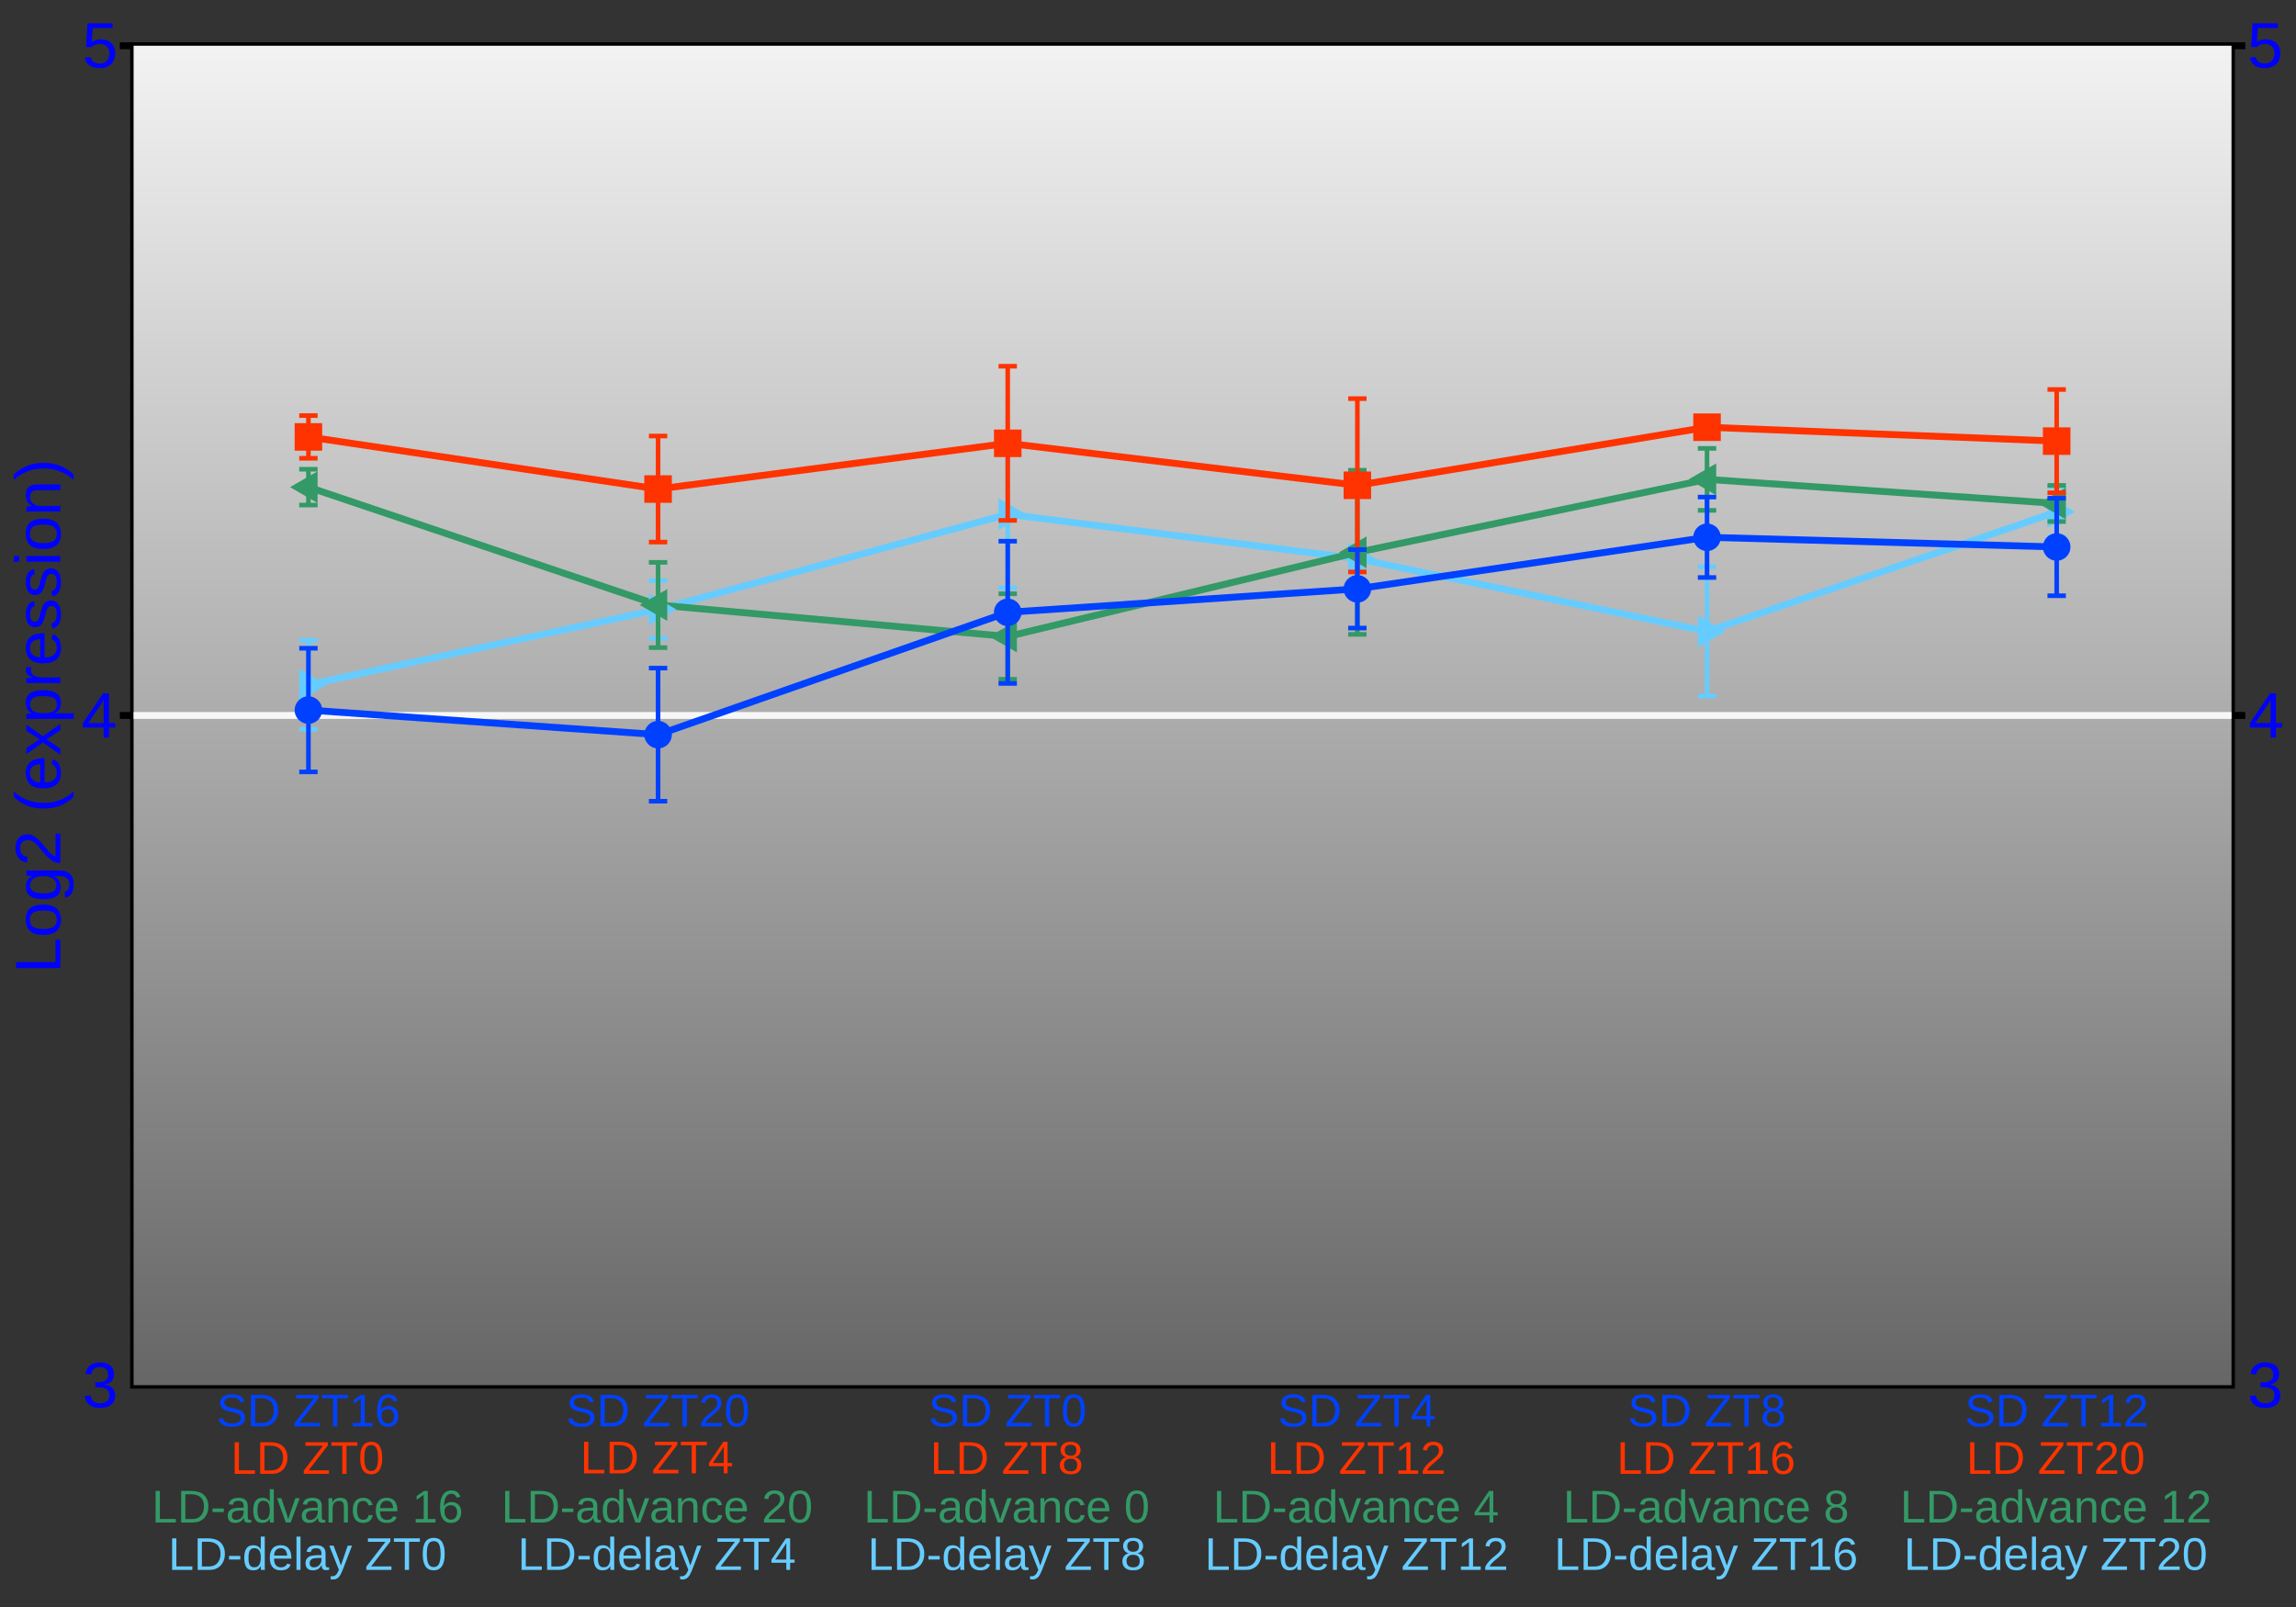 <?xml version="1.0" encoding="UTF-8"?>
<svg xmlns="http://www.w3.org/2000/svg" xmlns:xlink="http://www.w3.org/1999/xlink" width="500pt" height="350pt" viewBox="0 0 500 350" version="1.1">
<rect x="0" y="0" width="500" height="350" fill="#333333" stroke="none"/>
<defs>
<g>
<symbol overflow="visible" id="glyph0-0">
<path style="stroke:none;" d="M 6.219 -1.906 C 6.219 -1.613 6.16 -1.344 6.047 -1.094 C 5.93 -0.852 5.754 -0.645 5.516 -0.469 C 5.285 -0.289 4.992 -0.148 4.641 -0.047 C 4.285 0.047 3.863 0.094 3.375 0.094 C 2.508 0.094 1.836 -0.051 1.359 -0.344 C 0.891 -0.645 0.586 -1.082 0.453 -1.656 L 1.359 -1.828 C 1.398 -1.648 1.469 -1.488 1.562 -1.344 C 1.656 -1.195 1.781 -1.07 1.938 -0.969 C 2.102 -0.863 2.305 -0.781 2.547 -0.719 C 2.785 -0.656 3.07 -0.625 3.406 -0.625 C 3.676 -0.625 3.926 -0.645 4.156 -0.688 C 4.395 -0.738 4.598 -0.812 4.766 -0.906 C 4.93 -1.008 5.055 -1.141 5.141 -1.297 C 5.234 -1.453 5.281 -1.633 5.281 -1.844 C 5.281 -2.07 5.227 -2.254 5.125 -2.391 C 5.031 -2.535 4.891 -2.648 4.703 -2.734 C 4.516 -2.828 4.289 -2.906 4.031 -2.969 C 3.781 -3.031 3.5 -3.098 3.188 -3.172 C 2.988 -3.211 2.789 -3.258 2.594 -3.312 C 2.406 -3.363 2.223 -3.422 2.047 -3.484 C 1.867 -3.555 1.703 -3.641 1.547 -3.734 C 1.391 -3.828 1.254 -3.941 1.141 -4.078 C 1.023 -4.211 0.938 -4.363 0.875 -4.531 C 0.812 -4.707 0.781 -4.91 0.781 -5.141 C 0.781 -5.461 0.844 -5.738 0.969 -5.969 C 1.102 -6.207 1.285 -6.398 1.516 -6.547 C 1.754 -6.703 2.031 -6.812 2.344 -6.875 C 2.664 -6.945 3.016 -6.984 3.391 -6.984 C 3.816 -6.984 4.18 -6.945 4.484 -6.875 C 4.785 -6.812 5.039 -6.711 5.25 -6.578 C 5.457 -6.441 5.625 -6.273 5.75 -6.078 C 5.875 -5.891 5.973 -5.664 6.047 -5.406 L 5.125 -5.234 C 5.082 -5.398 5.02 -5.547 4.938 -5.672 C 4.852 -5.805 4.738 -5.914 4.594 -6 C 4.457 -6.094 4.285 -6.16 4.078 -6.203 C 3.879 -6.254 3.645 -6.281 3.375 -6.281 C 3.062 -6.281 2.797 -6.25 2.578 -6.188 C 2.359 -6.133 2.18 -6.055 2.047 -5.953 C 1.922 -5.859 1.828 -5.742 1.766 -5.609 C 1.711 -5.484 1.688 -5.344 1.688 -5.188 C 1.688 -4.988 1.738 -4.82 1.844 -4.688 C 1.945 -4.551 2.082 -4.438 2.25 -4.344 C 2.426 -4.258 2.629 -4.188 2.859 -4.125 C 3.098 -4.07 3.348 -4.016 3.609 -3.953 C 3.816 -3.91 4.023 -3.863 4.234 -3.812 C 4.441 -3.758 4.641 -3.695 4.828 -3.625 C 5.023 -3.562 5.207 -3.484 5.375 -3.391 C 5.539 -3.297 5.688 -3.176 5.812 -3.031 C 5.938 -2.895 6.035 -2.734 6.109 -2.547 C 6.18 -2.367 6.219 -2.156 6.219 -1.906 Z M 6.219 -1.906 "/>
</symbol>
<symbol overflow="visible" id="glyph0-1">
<path style="stroke:none;" d="M 6.75 -3.516 C 6.75 -2.941 6.66 -2.438 6.484 -2 C 6.305 -1.562 6.066 -1.191 5.766 -0.891 C 5.473 -0.598 5.125 -0.375 4.719 -0.219 C 4.312 -0.07 3.867 0 3.391 0 L 0.828 0 L 0.828 -6.875 L 3.094 -6.875 C 3.625 -6.875 4.113 -6.805 4.562 -6.672 C 5.008 -6.547 5.395 -6.344 5.719 -6.062 C 6.039 -5.789 6.289 -5.441 6.469 -5.016 C 6.656 -4.598 6.75 -4.098 6.75 -3.516 Z M 5.812 -3.516 C 5.812 -3.973 5.742 -4.367 5.609 -4.703 C 5.473 -5.035 5.285 -5.305 5.047 -5.516 C 4.805 -5.723 4.516 -5.879 4.172 -5.984 C 3.836 -6.086 3.473 -6.141 3.078 -6.141 L 1.75 -6.141 L 1.75 -0.75 L 3.281 -0.75 C 3.645 -0.75 3.977 -0.805 4.281 -0.922 C 4.594 -1.035 4.859 -1.207 5.078 -1.438 C 5.305 -1.676 5.484 -1.969 5.609 -2.312 C 5.742 -2.656 5.812 -3.055 5.812 -3.516 Z M 5.812 -3.516 "/>
</symbol>
<symbol overflow="visible" id="glyph0-2">
<path style="stroke:none;" d=""/>
</symbol>
<symbol overflow="visible" id="glyph0-3">
<path style="stroke:none;" d="M 5.797 0 L 0.312 0 L 0.312 -0.703 L 4.5 -6.125 L 0.672 -6.125 L 0.672 -6.875 L 5.562 -6.875 L 5.562 -6.203 L 1.375 -0.766 L 5.797 -0.766 Z M 5.797 0 "/>
</symbol>
<symbol overflow="visible" id="glyph0-4">
<path style="stroke:none;" d="M 3.516 -6.125 L 3.516 0 L 2.594 0 L 2.594 -6.125 L 0.219 -6.125 L 0.219 -6.875 L 5.875 -6.875 L 5.875 -6.125 Z M 3.516 -6.125 "/>
</symbol>
<symbol overflow="visible" id="glyph0-5">
<path style="stroke:none;" d="M 0.766 0 L 0.766 -0.75 L 2.516 -0.75 L 2.516 -6.047 L 0.969 -4.938 L 0.969 -5.766 L 2.594 -6.875 L 3.406 -6.875 L 3.406 -0.75 L 5.078 -0.75 L 5.078 0 Z M 0.766 0 "/>
</symbol>
<symbol overflow="visible" id="glyph0-6">
<path style="stroke:none;" d="M 5.125 -2.25 C 5.125 -1.906 5.07 -1.586 4.969 -1.297 C 4.875 -1.016 4.734 -0.77 4.547 -0.562 C 4.359 -0.352 4.125 -0.191 3.844 -0.078 C 3.57 0.035 3.258 0.094 2.906 0.094 C 2.5 0.094 2.145 0.02 1.844 -0.125 C 1.551 -0.281 1.305 -0.5 1.109 -0.781 C 0.91 -1.07 0.758 -1.426 0.656 -1.844 C 0.562 -2.27 0.516 -2.75 0.516 -3.281 C 0.516 -3.895 0.566 -4.43 0.672 -4.891 C 0.785 -5.359 0.945 -5.742 1.156 -6.047 C 1.375 -6.359 1.633 -6.594 1.938 -6.75 C 2.238 -6.906 2.582 -6.984 2.969 -6.984 C 3.207 -6.984 3.426 -6.957 3.625 -6.906 C 3.832 -6.863 4.02 -6.785 4.188 -6.672 C 4.352 -6.566 4.5 -6.422 4.625 -6.234 C 4.75 -6.055 4.852 -5.836 4.938 -5.578 L 4.094 -5.438 C 4 -5.727 3.852 -5.938 3.656 -6.062 C 3.457 -6.195 3.223 -6.266 2.953 -6.266 C 2.711 -6.266 2.492 -6.207 2.297 -6.094 C 2.109 -5.977 1.945 -5.805 1.812 -5.578 C 1.676 -5.359 1.566 -5.078 1.484 -4.734 C 1.41 -4.391 1.375 -3.992 1.375 -3.547 C 1.539 -3.836 1.766 -4.062 2.047 -4.219 C 2.336 -4.375 2.672 -4.453 3.047 -4.453 C 3.359 -4.453 3.641 -4.398 3.891 -4.297 C 4.148 -4.191 4.367 -4.047 4.547 -3.859 C 4.734 -3.672 4.875 -3.441 4.969 -3.172 C 5.07 -2.898 5.125 -2.594 5.125 -2.25 Z M 4.234 -2.219 C 4.234 -2.445 4.203 -2.656 4.141 -2.844 C 4.078 -3.039 3.988 -3.207 3.875 -3.344 C 3.758 -3.477 3.613 -3.582 3.438 -3.656 C 3.27 -3.727 3.07 -3.766 2.844 -3.766 C 2.688 -3.766 2.523 -3.738 2.359 -3.688 C 2.191 -3.645 2.039 -3.57 1.906 -3.469 C 1.781 -3.363 1.676 -3.223 1.594 -3.047 C 1.508 -2.879 1.469 -2.672 1.469 -2.422 C 1.469 -2.172 1.5 -1.93 1.562 -1.703 C 1.633 -1.484 1.727 -1.289 1.844 -1.125 C 1.969 -0.969 2.113 -0.844 2.281 -0.75 C 2.457 -0.656 2.656 -0.609 2.875 -0.609 C 3.082 -0.609 3.27 -0.645 3.438 -0.719 C 3.602 -0.789 3.742 -0.895 3.859 -1.031 C 3.984 -1.176 4.078 -1.348 4.141 -1.547 C 4.203 -1.742 4.234 -1.969 4.234 -2.219 Z M 4.234 -2.219 "/>
</symbol>
<symbol overflow="visible" id="glyph0-7">
<path style="stroke:none;" d="M 0.5 0 L 0.5 -0.625 C 0.664 -1 0.867 -1.332 1.109 -1.625 C 1.348 -1.914 1.598 -2.18 1.859 -2.422 C 2.129 -2.66 2.391 -2.879 2.641 -3.078 C 2.898 -3.273 3.133 -3.473 3.344 -3.672 C 3.551 -3.879 3.719 -4.094 3.844 -4.312 C 3.977 -4.539 4.047 -4.789 4.047 -5.062 C 4.047 -5.258 4.016 -5.43 3.953 -5.578 C 3.898 -5.734 3.816 -5.859 3.703 -5.953 C 3.598 -6.055 3.469 -6.133 3.312 -6.188 C 3.156 -6.238 2.984 -6.266 2.797 -6.266 C 2.617 -6.266 2.453 -6.238 2.297 -6.188 C 2.141 -6.133 2 -6.062 1.875 -5.969 C 1.758 -5.875 1.66 -5.754 1.578 -5.609 C 1.504 -5.461 1.457 -5.289 1.438 -5.094 L 0.547 -5.188 C 0.578 -5.426 0.645 -5.656 0.75 -5.875 C 0.852 -6.094 1 -6.285 1.188 -6.453 C 1.375 -6.617 1.598 -6.75 1.859 -6.844 C 2.129 -6.938 2.441 -6.984 2.797 -6.984 C 3.141 -6.984 3.441 -6.941 3.703 -6.859 C 3.973 -6.773 4.195 -6.656 4.375 -6.5 C 4.562 -6.344 4.703 -6.145 4.797 -5.906 C 4.898 -5.676 4.953 -5.406 4.953 -5.094 C 4.953 -4.863 4.91 -4.645 4.828 -4.438 C 4.742 -4.227 4.629 -4.031 4.484 -3.844 C 4.348 -3.656 4.188 -3.473 4 -3.297 C 3.82 -3.117 3.633 -2.945 3.438 -2.781 C 3.238 -2.613 3.039 -2.445 2.844 -2.281 C 2.645 -2.113 2.453 -1.945 2.266 -1.781 C 2.086 -1.613 1.93 -1.445 1.797 -1.281 C 1.66 -1.113 1.551 -0.938 1.469 -0.75 L 5.062 -0.75 L 5.062 0 Z M 0.5 0 "/>
</symbol>
<symbol overflow="visible" id="glyph0-8">
<path style="stroke:none;" d="M 5.172 -3.438 C 5.172 -2.781 5.109 -2.223 4.984 -1.766 C 4.859 -1.316 4.688 -0.953 4.469 -0.672 C 4.25 -0.398 3.992 -0.203 3.703 -0.078 C 3.41 0.035 3.098 0.094 2.766 0.094 C 2.43 0.094 2.117 0.035 1.828 -0.078 C 1.535 -0.203 1.281 -0.398 1.062 -0.672 C 0.852 -0.953 0.688 -1.316 0.562 -1.766 C 0.445 -2.223 0.391 -2.781 0.391 -3.438 C 0.391 -4.133 0.445 -4.707 0.562 -5.156 C 0.688 -5.613 0.859 -5.977 1.078 -6.25 C 1.297 -6.52 1.551 -6.707 1.844 -6.812 C 2.133 -6.926 2.453 -6.984 2.797 -6.984 C 3.129 -6.984 3.438 -6.926 3.719 -6.812 C 4.008 -6.707 4.258 -6.52 4.469 -6.25 C 4.688 -5.977 4.859 -5.613 4.984 -5.156 C 5.109 -4.707 5.172 -4.133 5.172 -3.438 Z M 4.281 -3.438 C 4.281 -3.988 4.242 -4.445 4.172 -4.812 C 4.109 -5.176 4.016 -5.461 3.891 -5.672 C 3.766 -5.891 3.609 -6.039 3.422 -6.125 C 3.242 -6.219 3.035 -6.266 2.797 -6.266 C 2.547 -6.266 2.328 -6.219 2.141 -6.125 C 1.953 -6.039 1.789 -5.891 1.656 -5.672 C 1.531 -5.453 1.438 -5.16 1.375 -4.797 C 1.312 -4.441 1.281 -3.988 1.281 -3.438 C 1.281 -2.914 1.312 -2.473 1.375 -2.109 C 1.445 -1.742 1.547 -1.453 1.672 -1.234 C 1.797 -1.016 1.953 -0.859 2.141 -0.766 C 2.328 -0.672 2.539 -0.625 2.781 -0.625 C 3.008 -0.625 3.219 -0.672 3.406 -0.766 C 3.594 -0.859 3.75 -1.016 3.875 -1.234 C 4 -1.453 4.098 -1.742 4.172 -2.109 C 4.242 -2.473 4.281 -2.914 4.281 -3.438 Z M 4.281 -3.438 "/>
</symbol>
<symbol overflow="visible" id="glyph0-9">
<path style="stroke:none;" d="M 4.297 -1.562 L 4.297 0 L 3.469 0 L 3.469 -1.562 L 0.234 -1.562 L 0.234 -2.234 L 3.375 -6.875 L 4.297 -6.875 L 4.297 -2.25 L 5.266 -2.25 L 5.266 -1.562 Z M 3.469 -5.891 C 3.469 -5.867 3.453 -5.832 3.422 -5.781 C 3.398 -5.738 3.367 -5.688 3.328 -5.625 C 3.297 -5.57 3.266 -5.516 3.234 -5.453 C 3.203 -5.391 3.172 -5.344 3.141 -5.312 L 1.375 -2.703 C 1.363 -2.68 1.344 -2.648 1.312 -2.609 C 1.281 -2.566 1.25 -2.52 1.219 -2.469 C 1.188 -2.426 1.148 -2.383 1.109 -2.344 C 1.078 -2.301 1.055 -2.27 1.047 -2.25 L 3.469 -2.25 Z M 3.469 -5.891 "/>
</symbol>
<symbol overflow="visible" id="glyph0-10">
<path style="stroke:none;" d="M 5.125 -1.922 C 5.125 -1.629 5.078 -1.359 4.984 -1.109 C 4.891 -0.867 4.75 -0.656 4.562 -0.469 C 4.375 -0.289 4.129 -0.148 3.828 -0.047 C 3.535 0.047 3.188 0.094 2.781 0.094 C 2.375 0.094 2.023 0.047 1.734 -0.047 C 1.441 -0.148 1.195 -0.289 1 -0.469 C 0.812 -0.645 0.672 -0.852 0.578 -1.094 C 0.484 -1.344 0.438 -1.613 0.438 -1.906 C 0.438 -2.156 0.473 -2.379 0.547 -2.578 C 0.629 -2.773 0.734 -2.941 0.859 -3.078 C 0.984 -3.223 1.129 -3.336 1.297 -3.422 C 1.461 -3.516 1.633 -3.57 1.812 -3.594 L 1.812 -3.625 C 1.613 -3.664 1.438 -3.734 1.281 -3.828 C 1.133 -3.93 1.008 -4.055 0.906 -4.203 C 0.801 -4.348 0.723 -4.504 0.672 -4.672 C 0.617 -4.848 0.594 -5.031 0.594 -5.219 C 0.594 -5.457 0.641 -5.68 0.734 -5.891 C 0.828 -6.109 0.961 -6.297 1.141 -6.453 C 1.328 -6.617 1.555 -6.75 1.828 -6.844 C 2.098 -6.938 2.41 -6.984 2.766 -6.984 C 3.141 -6.984 3.461 -6.938 3.734 -6.844 C 4.016 -6.75 4.242 -6.617 4.422 -6.453 C 4.598 -6.297 4.727 -6.109 4.812 -5.891 C 4.906 -5.68 4.953 -5.453 4.953 -5.203 C 4.953 -5.016 4.926 -4.832 4.875 -4.656 C 4.82 -4.488 4.742 -4.332 4.641 -4.188 C 4.535 -4.051 4.406 -3.93 4.25 -3.828 C 4.102 -3.734 3.93 -3.664 3.734 -3.625 L 3.734 -3.609 C 3.93 -3.578 4.113 -3.516 4.281 -3.422 C 4.457 -3.336 4.602 -3.223 4.719 -3.078 C 4.844 -2.941 4.941 -2.773 5.016 -2.578 C 5.086 -2.391 5.125 -2.172 5.125 -1.922 Z M 4.047 -5.156 C 4.047 -5.332 4.02 -5.488 3.969 -5.625 C 3.926 -5.77 3.852 -5.895 3.75 -6 C 3.656 -6.102 3.523 -6.18 3.359 -6.234 C 3.203 -6.297 3.004 -6.328 2.766 -6.328 C 2.535 -6.328 2.336 -6.297 2.172 -6.234 C 2.016 -6.18 1.883 -6.102 1.781 -6 C 1.676 -5.895 1.602 -5.77 1.562 -5.625 C 1.52 -5.488 1.5 -5.332 1.5 -5.156 C 1.5 -5.02 1.516 -4.879 1.547 -4.734 C 1.586 -4.598 1.656 -4.469 1.75 -4.344 C 1.844 -4.227 1.973 -4.133 2.141 -4.062 C 2.305 -3.988 2.52 -3.953 2.781 -3.953 C 3.051 -3.953 3.27 -3.988 3.438 -4.062 C 3.602 -4.133 3.727 -4.227 3.812 -4.344 C 3.906 -4.469 3.969 -4.598 4 -4.734 C 4.031 -4.879 4.047 -5.02 4.047 -5.156 Z M 4.219 -2 C 4.219 -2.164 4.191 -2.328 4.141 -2.484 C 4.098 -2.641 4.02 -2.773 3.906 -2.891 C 3.801 -3.016 3.656 -3.113 3.469 -3.188 C 3.281 -3.258 3.047 -3.297 2.766 -3.297 C 2.504 -3.297 2.285 -3.258 2.109 -3.188 C 1.93 -3.113 1.785 -3.016 1.672 -2.891 C 1.555 -2.766 1.473 -2.625 1.422 -2.469 C 1.367 -2.312 1.344 -2.148 1.344 -1.984 C 1.344 -1.773 1.367 -1.582 1.422 -1.406 C 1.473 -1.227 1.555 -1.078 1.672 -0.953 C 1.785 -0.828 1.93 -0.727 2.109 -0.656 C 2.297 -0.594 2.523 -0.562 2.797 -0.562 C 3.055 -0.562 3.273 -0.594 3.453 -0.656 C 3.641 -0.727 3.789 -0.828 3.906 -0.953 C 4.02 -1.078 4.098 -1.227 4.141 -1.406 C 4.191 -1.582 4.219 -1.781 4.219 -2 Z M 4.219 -2 "/>
</symbol>
<symbol overflow="visible" id="glyph0-11">
<path style="stroke:none;" d="M 0.828 0 L 0.828 -6.875 L 1.75 -6.875 L 1.75 -0.766 L 5.234 -0.766 L 5.234 0 Z M 0.828 0 "/>
</symbol>
<symbol overflow="visible" id="glyph0-12">
<path style="stroke:none;" d="M 0.438 -2.266 L 0.438 -3.047 L 2.891 -3.047 L 2.891 -2.266 Z M 0.438 -2.266 "/>
</symbol>
<symbol overflow="visible" id="glyph0-13">
<path style="stroke:none;" d="M 2.016 0.094 C 1.484 0.094 1.082 -0.047 0.812 -0.328 C 0.551 -0.609 0.422 -0.988 0.422 -1.469 C 0.422 -1.82 0.488 -2.109 0.625 -2.328 C 0.758 -2.555 0.93 -2.734 1.141 -2.859 C 1.348 -2.984 1.586 -3.066 1.859 -3.109 C 2.141 -3.16 2.422 -3.191 2.703 -3.203 L 3.891 -3.219 L 3.891 -3.516 C 3.891 -3.734 3.863 -3.914 3.812 -4.062 C 3.77 -4.219 3.703 -4.344 3.609 -4.438 C 3.516 -4.531 3.395 -4.598 3.25 -4.641 C 3.113 -4.691 2.953 -4.719 2.766 -4.719 C 2.586 -4.719 2.43 -4.703 2.297 -4.672 C 2.16 -4.648 2.039 -4.609 1.938 -4.547 C 1.844 -4.484 1.766 -4.395 1.703 -4.281 C 1.641 -4.176 1.598 -4.039 1.578 -3.875 L 0.656 -3.953 C 0.688 -4.16 0.75 -4.352 0.844 -4.531 C 0.938 -4.707 1.066 -4.859 1.234 -4.984 C 1.398 -5.109 1.609 -5.203 1.859 -5.266 C 2.109 -5.336 2.414 -5.375 2.781 -5.375 C 3.445 -5.375 3.945 -5.223 4.281 -4.922 C 4.613 -4.617 4.781 -4.18 4.781 -3.609 L 4.781 -1.328 C 4.781 -1.066 4.812 -0.867 4.875 -0.734 C 4.945 -0.609 5.082 -0.547 5.281 -0.547 C 5.32 -0.547 5.367 -0.547 5.422 -0.547 C 5.473 -0.555 5.52 -0.566 5.562 -0.578 L 5.562 -0.031 C 5.445 0 5.332 0.02 5.219 0.031 C 5.113 0.039 5.004 0.047 4.891 0.047 C 4.723 0.047 4.578 0.023 4.453 -0.016 C 4.336 -0.055 4.238 -0.125 4.156 -0.219 C 4.082 -0.312 4.023 -0.422 3.984 -0.547 C 3.953 -0.68 3.93 -0.836 3.922 -1.016 L 3.891 -1.016 C 3.797 -0.836 3.691 -0.68 3.578 -0.547 C 3.461 -0.41 3.332 -0.297 3.188 -0.203 C 3.039 -0.109 2.867 -0.035 2.672 0.016 C 2.484 0.066 2.266 0.094 2.016 0.094 Z M 2.219 -0.562 C 2.5 -0.562 2.742 -0.613 2.953 -0.719 C 3.16 -0.82 3.332 -0.953 3.469 -1.109 C 3.613 -1.266 3.719 -1.438 3.781 -1.625 C 3.852 -1.82 3.891 -2.004 3.891 -2.172 L 3.891 -2.609 L 2.938 -2.594 C 2.719 -2.582 2.508 -2.562 2.312 -2.531 C 2.125 -2.508 1.957 -2.457 1.812 -2.375 C 1.664 -2.289 1.547 -2.176 1.453 -2.031 C 1.367 -1.883 1.328 -1.691 1.328 -1.453 C 1.328 -1.172 1.406 -0.953 1.562 -0.797 C 1.719 -0.641 1.938 -0.562 2.219 -0.562 Z M 2.219 -0.562 "/>
</symbol>
<symbol overflow="visible" id="glyph0-14">
<path style="stroke:none;" d="M 4.016 -0.844 C 3.848 -0.508 3.629 -0.27 3.359 -0.125 C 3.086 0.02 2.754 0.094 2.359 0.094 C 1.691 0.094 1.203 -0.129 0.891 -0.578 C 0.578 -1.023 0.422 -1.707 0.422 -2.625 C 0.422 -4.457 1.066 -5.375 2.359 -5.375 C 2.766 -5.375 3.098 -5.301 3.359 -5.156 C 3.629 -5.008 3.848 -4.781 4.016 -4.469 C 4.016 -4.5 4.016 -4.547 4.016 -4.609 C 4.016 -4.68 4.016 -4.754 4.016 -4.828 C 4.016 -4.91 4.016 -4.984 4.016 -5.047 C 4.016 -5.117 4.016 -5.172 4.016 -5.203 L 4.016 -7.25 L 4.891 -7.25 L 4.891 -1.094 C 4.891 -0.969 4.891 -0.844 4.891 -0.719 C 4.891 -0.602 4.891 -0.492 4.891 -0.391 C 4.898 -0.297 4.906 -0.211 4.906 -0.141 C 4.906 -0.078 4.91 -0.031 4.922 0 L 4.078 0 C 4.066 -0.031 4.055 -0.078 4.047 -0.141 C 4.047 -0.203 4.039 -0.27 4.031 -0.344 C 4.031 -0.426 4.031 -0.508 4.031 -0.594 C 4.031 -0.676 4.031 -0.758 4.031 -0.844 Z M 1.344 -2.641 C 1.344 -2.273 1.363 -1.961 1.406 -1.703 C 1.457 -1.441 1.531 -1.227 1.625 -1.062 C 1.727 -0.895 1.859 -0.77 2.016 -0.688 C 2.172 -0.613 2.363 -0.578 2.594 -0.578 C 2.82 -0.578 3.023 -0.613 3.203 -0.688 C 3.379 -0.77 3.523 -0.895 3.641 -1.062 C 3.766 -1.227 3.859 -1.445 3.922 -1.719 C 3.984 -1.988 4.016 -2.316 4.016 -2.703 C 4.016 -3.078 3.984 -3.395 3.922 -3.656 C 3.859 -3.914 3.766 -4.125 3.641 -4.281 C 3.523 -4.438 3.379 -4.551 3.203 -4.625 C 3.023 -4.695 2.82 -4.734 2.594 -4.734 C 2.383 -4.734 2.203 -4.691 2.047 -4.609 C 1.891 -4.535 1.758 -4.414 1.656 -4.25 C 1.551 -4.094 1.473 -3.879 1.422 -3.609 C 1.367 -3.348 1.344 -3.023 1.344 -2.641 Z M 1.344 -2.641 "/>
</symbol>
<symbol overflow="visible" id="glyph0-15">
<path style="stroke:none;" d="M 3 0 L 1.953 0 L 0.031 -5.281 L 0.969 -5.281 L 2.141 -1.844 C 2.16 -1.77 2.188 -1.68 2.219 -1.578 C 2.25 -1.484 2.281 -1.379 2.312 -1.266 C 2.344 -1.148 2.367 -1.039 2.391 -0.938 C 2.422 -0.844 2.445 -0.758 2.469 -0.688 C 2.488 -0.758 2.516 -0.844 2.547 -0.938 C 2.578 -1.039 2.609 -1.145 2.641 -1.25 C 2.672 -1.363 2.703 -1.473 2.734 -1.578 C 2.773 -1.68 2.805 -1.77 2.828 -1.844 L 4.031 -5.281 L 4.969 -5.281 Z M 3 0 "/>
</symbol>
<symbol overflow="visible" id="glyph0-16">
<path style="stroke:none;" d="M 4.031 0 L 4.031 -3.344 C 4.031 -3.602 4.008 -3.816 3.969 -3.984 C 3.938 -4.16 3.875 -4.301 3.781 -4.406 C 3.695 -4.52 3.586 -4.598 3.453 -4.641 C 3.316 -4.68 3.145 -4.703 2.938 -4.703 C 2.727 -4.703 2.539 -4.664 2.375 -4.594 C 2.207 -4.52 2.062 -4.41 1.938 -4.266 C 1.82 -4.129 1.734 -3.957 1.672 -3.75 C 1.609 -3.551 1.578 -3.32 1.578 -3.062 L 1.578 0 L 0.688 0 L 0.688 -4.156 C 0.688 -4.27 0.688 -4.383 0.688 -4.5 C 0.688 -4.625 0.68 -4.738 0.672 -4.844 C 0.672 -4.957 0.672 -5.051 0.672 -5.125 C 0.672 -5.207 0.672 -5.258 0.672 -5.281 L 1.5 -5.281 C 1.5 -5.27 1.5 -5.227 1.5 -5.156 C 1.508 -5.082 1.516 -5 1.516 -4.906 C 1.523 -4.812 1.531 -4.719 1.531 -4.625 C 1.531 -4.531 1.531 -4.445 1.531 -4.375 L 1.547 -4.375 C 1.629 -4.531 1.723 -4.672 1.828 -4.797 C 1.93 -4.922 2.047 -5.023 2.172 -5.109 C 2.305 -5.191 2.457 -5.254 2.625 -5.297 C 2.801 -5.348 3.004 -5.375 3.234 -5.375 C 3.523 -5.375 3.773 -5.336 3.984 -5.266 C 4.203 -5.203 4.379 -5.094 4.516 -4.938 C 4.648 -4.789 4.75 -4.598 4.812 -4.359 C 4.875 -4.129 4.906 -3.848 4.906 -3.516 L 4.906 0 Z M 4.031 0 "/>
</symbol>
<symbol overflow="visible" id="glyph0-17">
<path style="stroke:none;" d="M 1.344 -2.672 C 1.344 -2.367 1.363 -2.086 1.406 -1.828 C 1.445 -1.578 1.52 -1.359 1.625 -1.172 C 1.727 -0.992 1.863 -0.852 2.031 -0.75 C 2.207 -0.645 2.422 -0.594 2.672 -0.594 C 2.984 -0.594 3.242 -0.676 3.453 -0.844 C 3.672 -1.02 3.801 -1.281 3.844 -1.625 L 4.734 -1.578 C 4.703 -1.359 4.641 -1.145 4.547 -0.938 C 4.453 -0.738 4.316 -0.562 4.141 -0.406 C 3.973 -0.258 3.77 -0.141 3.531 -0.047 C 3.289 0.047 3.016 0.094 2.703 0.094 C 2.285 0.094 1.93 0.023 1.641 -0.109 C 1.359 -0.254 1.125 -0.445 0.938 -0.688 C 0.758 -0.938 0.629 -1.227 0.547 -1.562 C 0.461 -1.895 0.422 -2.254 0.422 -2.641 C 0.422 -2.992 0.445 -3.305 0.5 -3.578 C 0.562 -3.859 0.645 -4.098 0.75 -4.297 C 0.863 -4.504 0.988 -4.676 1.125 -4.812 C 1.27 -4.945 1.426 -5.055 1.594 -5.141 C 1.758 -5.223 1.938 -5.281 2.125 -5.312 C 2.312 -5.352 2.5 -5.375 2.688 -5.375 C 2.988 -5.375 3.254 -5.332 3.484 -5.25 C 3.711 -5.176 3.91 -5.066 4.078 -4.922 C 4.242 -4.785 4.379 -4.617 4.484 -4.422 C 4.586 -4.234 4.66 -4.023 4.703 -3.797 L 3.797 -3.734 C 3.754 -4.023 3.641 -4.254 3.453 -4.422 C 3.266 -4.598 3.004 -4.688 2.672 -4.688 C 2.422 -4.688 2.207 -4.645 2.031 -4.562 C 1.863 -4.477 1.727 -4.352 1.625 -4.188 C 1.52 -4.02 1.445 -3.805 1.406 -3.547 C 1.363 -3.297 1.344 -3.004 1.344 -2.672 Z M 1.344 -2.672 "/>
</symbol>
<symbol overflow="visible" id="glyph0-18">
<path style="stroke:none;" d="M 1.344 -2.453 C 1.344 -2.18 1.367 -1.926 1.422 -1.688 C 1.484 -1.457 1.57 -1.258 1.688 -1.094 C 1.812 -0.926 1.969 -0.797 2.156 -0.703 C 2.344 -0.609 2.566 -0.562 2.828 -0.562 C 3.203 -0.562 3.504 -0.633 3.734 -0.781 C 3.961 -0.938 4.117 -1.133 4.203 -1.375 L 4.969 -1.156 C 4.914 -1.008 4.836 -0.859 4.734 -0.703 C 4.641 -0.555 4.508 -0.422 4.344 -0.297 C 4.176 -0.18 3.969 -0.086 3.719 -0.016 C 3.469 0.055 3.172 0.094 2.828 0.094 C 2.047 0.094 1.445 -0.133 1.031 -0.594 C 0.625 -1.062 0.422 -1.754 0.422 -2.672 C 0.422 -3.172 0.484 -3.594 0.609 -3.938 C 0.734 -4.281 0.898 -4.555 1.109 -4.766 C 1.328 -4.984 1.578 -5.141 1.859 -5.234 C 2.148 -5.328 2.457 -5.375 2.781 -5.375 C 3.227 -5.375 3.598 -5.301 3.891 -5.156 C 4.191 -5.02 4.43 -4.82 4.609 -4.562 C 4.797 -4.312 4.926 -4.016 5 -3.672 C 5.082 -3.336 5.125 -2.973 5.125 -2.578 L 5.125 -2.453 Z M 4.203 -3.125 C 4.16 -3.688 4.02 -4.094 3.781 -4.344 C 3.551 -4.602 3.219 -4.734 2.781 -4.734 C 2.625 -4.734 2.469 -4.707 2.312 -4.656 C 2.156 -4.613 2.004 -4.531 1.859 -4.406 C 1.723 -4.289 1.609 -4.129 1.516 -3.922 C 1.422 -3.711 1.367 -3.445 1.359 -3.125 Z M 4.203 -3.125 "/>
</symbol>
<symbol overflow="visible" id="glyph0-19">
<path style="stroke:none;" d="M 0.672 0 L 0.672 -7.25 L 1.547 -7.25 L 1.547 0 Z M 0.672 0 "/>
</symbol>
<symbol overflow="visible" id="glyph0-20">
<path style="stroke:none;" d="M 2.953 0 C 2.828 0.32 2.695 0.609 2.562 0.859 C 2.438 1.117 2.297 1.336 2.141 1.516 C 1.984 1.691 1.805 1.828 1.609 1.922 C 1.41 2.023 1.188 2.078 0.938 2.078 C 0.82 2.078 0.719 2.07 0.625 2.062 C 0.531 2.062 0.43 2.047 0.328 2.016 L 0.328 1.359 C 0.391 1.367 0.457 1.375 0.531 1.375 C 0.613 1.383 0.68 1.391 0.734 1.391 C 0.992 1.391 1.234 1.289 1.453 1.094 C 1.672 0.906 1.863 0.602 2.031 0.188 L 2.125 -0.031 L 0.031 -5.281 L 0.969 -5.281 L 2.078 -2.359 C 2.109 -2.273 2.148 -2.16 2.203 -2.016 C 2.254 -1.867 2.301 -1.723 2.344 -1.578 C 2.395 -1.43 2.441 -1.297 2.484 -1.172 C 2.523 -1.055 2.547 -0.984 2.547 -0.953 C 2.555 -0.992 2.582 -1.066 2.625 -1.172 C 2.664 -1.273 2.707 -1.391 2.75 -1.516 C 2.801 -1.648 2.848 -1.785 2.891 -1.922 C 2.941 -2.055 2.984 -2.172 3.016 -2.266 L 4.047 -5.281 L 4.984 -5.281 Z M 2.953 0 "/>
</symbol>
<symbol overflow="visible" id="glyph1-0">
<path style="stroke:none;" d="M 7.172 -2.656 C 7.172 -2.219 7.098 -1.82 6.953 -1.469 C 6.805 -1.125 6.594 -0.832 6.312 -0.594 C 6.039 -0.352 5.703 -0.172 5.297 -0.047 C 4.891 0.078 4.426 0.141 3.906 0.141 C 3.312 0.141 2.805 0.066 2.391 -0.078 C 1.984 -0.234 1.645 -0.43 1.375 -0.672 C 1.113 -0.922 0.914 -1.195 0.781 -1.5 C 0.656 -1.812 0.57 -2.133 0.531 -2.469 L 1.812 -2.594 C 1.844 -2.332 1.906 -2.098 2 -1.891 C 2.102 -1.68 2.238 -1.5 2.406 -1.344 C 2.57 -1.195 2.773 -1.082 3.016 -1 C 3.266 -0.914 3.562 -0.875 3.906 -0.875 C 4.52 -0.875 5.004 -1.023 5.359 -1.328 C 5.711 -1.641 5.891 -2.098 5.891 -2.703 C 5.891 -3.055 5.812 -3.344 5.656 -3.562 C 5.5 -3.781 5.301 -3.945 5.062 -4.062 C 4.832 -4.188 4.578 -4.27 4.297 -4.312 C 4.023 -4.352 3.773 -4.375 3.547 -4.375 L 2.844 -4.375 L 2.844 -5.438 L 3.516 -5.438 C 3.742 -5.438 3.984 -5.457 4.234 -5.5 C 4.484 -5.551 4.711 -5.641 4.922 -5.766 C 5.129 -5.891 5.301 -6.055 5.438 -6.266 C 5.57 -6.484 5.641 -6.758 5.641 -7.094 C 5.641 -7.613 5.488 -8.02 5.188 -8.312 C 4.883 -8.613 4.43 -8.766 3.828 -8.766 C 3.285 -8.766 2.848 -8.625 2.516 -8.344 C 2.18 -8.07 1.988 -7.68 1.938 -7.172 L 0.703 -7.266 C 0.742 -7.691 0.852 -8.062 1.031 -8.375 C 1.219 -8.688 1.453 -8.945 1.734 -9.156 C 2.016 -9.363 2.332 -9.52 2.688 -9.625 C 3.051 -9.727 3.438 -9.781 3.844 -9.781 C 4.383 -9.781 4.848 -9.711 5.234 -9.578 C 5.617 -9.441 5.938 -9.258 6.188 -9.031 C 6.438 -8.801 6.617 -8.531 6.734 -8.219 C 6.848 -7.906 6.906 -7.57 6.906 -7.219 C 6.906 -6.938 6.863 -6.672 6.781 -6.422 C 6.707 -6.18 6.586 -5.961 6.422 -5.766 C 6.266 -5.566 6.055 -5.395 5.797 -5.25 C 5.547 -5.113 5.242 -5.008 4.891 -4.938 L 4.891 -4.922 C 5.273 -4.879 5.609 -4.789 5.891 -4.656 C 6.18 -4.52 6.422 -4.348 6.609 -4.141 C 6.797 -3.941 6.938 -3.711 7.031 -3.453 C 7.125 -3.203 7.172 -2.938 7.172 -2.656 Z M 7.172 -2.656 "/>
</symbol>
<symbol overflow="visible" id="glyph1-1">
<path style="stroke:none;" d="M 6.016 -2.188 L 6.016 0 L 4.859 0 L 4.859 -2.188 L 0.328 -2.188 L 0.328 -3.141 L 4.734 -9.625 L 6.016 -9.625 L 6.016 -3.156 L 7.375 -3.156 L 7.375 -2.188 Z M 4.859 -8.25 C 4.848 -8.219 4.82 -8.172 4.781 -8.109 C 4.75 -8.047 4.707 -7.973 4.656 -7.891 C 4.613 -7.805 4.566 -7.723 4.516 -7.641 C 4.473 -7.555 4.438 -7.488 4.406 -7.438 L 1.938 -3.797 C 1.914 -3.754 1.879 -3.703 1.828 -3.641 C 1.785 -3.586 1.742 -3.531 1.703 -3.469 C 1.66 -3.406 1.613 -3.344 1.562 -3.281 C 1.52 -3.227 1.484 -3.188 1.453 -3.156 L 4.859 -3.156 Z M 4.859 -8.25 "/>
</symbol>
<symbol overflow="visible" id="glyph1-2">
<path style="stroke:none;" d="M 7.203 -3.141 C 7.203 -2.648 7.129 -2.203 6.984 -1.797 C 6.836 -1.398 6.617 -1.055 6.328 -0.766 C 6.047 -0.484 5.691 -0.258 5.266 -0.094 C 4.836 0.062 4.344 0.141 3.781 0.141 C 3.27 0.141 2.828 0.082 2.453 -0.031 C 2.078 -0.156 1.758 -0.32 1.5 -0.531 C 1.238 -0.738 1.031 -0.977 0.875 -1.25 C 0.727 -1.531 0.625 -1.832 0.562 -2.156 L 1.812 -2.297 C 1.852 -2.117 1.922 -1.941 2.016 -1.766 C 2.109 -1.598 2.234 -1.445 2.391 -1.312 C 2.547 -1.176 2.738 -1.066 2.969 -0.984 C 3.195 -0.91 3.477 -0.875 3.812 -0.875 C 4.125 -0.875 4.41 -0.922 4.672 -1.016 C 4.93 -1.109 5.156 -1.25 5.344 -1.438 C 5.531 -1.633 5.672 -1.875 5.766 -2.156 C 5.867 -2.438 5.922 -2.754 5.922 -3.109 C 5.922 -3.41 5.875 -3.68 5.781 -3.922 C 5.688 -4.172 5.547 -4.383 5.359 -4.562 C 5.18 -4.75 4.961 -4.891 4.703 -4.984 C 4.453 -5.086 4.16 -5.141 3.828 -5.141 C 3.629 -5.141 3.441 -5.117 3.266 -5.078 C 3.098 -5.047 2.938 -5 2.781 -4.938 C 2.633 -4.875 2.5 -4.801 2.375 -4.719 C 2.258 -4.633 2.148 -4.547 2.047 -4.453 L 0.844 -4.453 L 1.156 -9.625 L 6.641 -9.625 L 6.641 -8.594 L 2.281 -8.594 L 2.094 -5.531 C 2.312 -5.695 2.582 -5.836 2.906 -5.953 C 3.238 -6.078 3.633 -6.141 4.094 -6.141 C 4.57 -6.141 5 -6.066 5.375 -5.922 C 5.758 -5.773 6.086 -5.566 6.359 -5.297 C 6.629 -5.035 6.836 -4.719 6.984 -4.344 C 7.129 -3.977 7.203 -3.578 7.203 -3.141 Z M 7.203 -3.141 "/>
</symbol>
<symbol overflow="visible" id="glyph2-0">
<path style="stroke:none;" d="M 0 -1.156 L -9.625 -1.156 L -9.625 -2.453 L -1.062 -2.453 L -1.062 -7.328 L 0 -7.328 Z M 0 -1.156 "/>
</symbol>
<symbol overflow="visible" id="glyph2-1">
<path style="stroke:none;" d="M -3.703 -7.203 C -2.41 -7.203 -1.445 -6.914 -0.812 -6.344 C -0.176 -5.77 0.141 -4.941 0.141 -3.859 C 0.141 -3.348 0.062 -2.891 -0.094 -2.484 C -0.25 -2.078 -0.484 -1.734 -0.797 -1.453 C -1.117 -1.172 -1.52 -0.957 -2 -0.812 C -2.488 -0.664 -3.055 -0.594 -3.703 -0.594 C -6.254 -0.594 -7.531 -1.695 -7.531 -3.906 C -7.531 -4.477 -7.453 -4.973 -7.297 -5.391 C -7.141 -5.805 -6.898 -6.145 -6.578 -6.406 C -6.254 -6.676 -5.852 -6.875 -5.375 -7 C -4.895 -7.133 -4.336 -7.203 -3.703 -7.203 Z M -3.703 -5.906 C -4.273 -5.906 -4.75 -5.859 -5.125 -5.766 C -5.5 -5.68 -5.797 -5.551 -6.016 -5.375 C -6.242 -5.207 -6.398 -5 -6.484 -4.75 C -6.578 -4.508 -6.625 -4.234 -6.625 -3.922 C -6.625 -3.609 -6.578 -3.32 -6.484 -3.062 C -6.391 -2.812 -6.227 -2.598 -6 -2.422 C -5.781 -2.242 -5.484 -2.109 -5.109 -2.016 C -4.734 -1.922 -4.266 -1.875 -3.703 -1.875 C -3.129 -1.875 -2.656 -1.926 -2.281 -2.031 C -1.906 -2.133 -1.602 -2.27 -1.375 -2.438 C -1.156 -2.613 -1 -2.82 -0.906 -3.062 C -0.812 -3.301 -0.766 -3.562 -0.766 -3.844 C -0.766 -4.164 -0.812 -4.453 -0.906 -4.703 C -1 -4.961 -1.156 -5.18 -1.375 -5.359 C -1.594 -5.535 -1.891 -5.672 -2.266 -5.766 C -2.648 -5.859 -3.129 -5.906 -3.703 -5.906 Z M -3.703 -5.906 "/>
</symbol>
<symbol overflow="visible" id="glyph2-2">
<path style="stroke:none;" d="M 2.906 -3.75 C 2.906 -3.32 2.859 -2.941 2.766 -2.609 C 2.68 -2.285 2.555 -2.004 2.391 -1.766 C 2.234 -1.535 2.039 -1.348 1.812 -1.203 C 1.594 -1.055 1.348 -0.953 1.078 -0.891 L 0.906 -2.141 C 1.25 -2.211 1.508 -2.391 1.688 -2.672 C 1.875 -2.953 1.969 -3.32 1.969 -3.781 C 1.969 -4.062 1.926 -4.312 1.844 -4.531 C 1.77 -4.758 1.645 -4.953 1.469 -5.109 C 1.301 -5.273 1.082 -5.398 0.812 -5.484 C 0.539 -5.578 0.207 -5.625 -0.188 -5.625 L -1.375 -5.625 L -1.375 -5.609 C -1.188 -5.516 -1.004 -5.398 -0.828 -5.266 C -0.66 -5.129 -0.508 -4.961 -0.375 -4.766 C -0.25 -4.578 -0.145 -4.352 -0.062 -4.094 C 0.02 -3.844 0.062 -3.555 0.062 -3.234 C 0.062 -2.754 -0.016 -2.348 -0.172 -2.016 C -0.336 -1.68 -0.578 -1.406 -0.891 -1.188 C -1.203 -0.977 -1.594 -0.828 -2.062 -0.734 C -2.531 -0.641 -3.07 -0.594 -3.688 -0.594 C -4.281 -0.594 -4.812 -0.641 -5.281 -0.734 C -5.758 -0.828 -6.16 -0.984 -6.484 -1.203 C -6.816 -1.43 -7.07 -1.723 -7.25 -2.078 C -7.426 -2.43 -7.516 -2.859 -7.516 -3.359 C -7.516 -3.891 -7.395 -4.348 -7.156 -4.734 C -6.914 -5.117 -6.57 -5.414 -6.125 -5.625 L -6.125 -5.641 C -6.238 -5.641 -6.367 -5.641 -6.516 -5.641 C -6.66 -5.648 -6.797 -5.656 -6.922 -5.656 C -7.047 -5.664 -7.148 -5.676 -7.234 -5.688 C -7.328 -5.695 -7.379 -5.707 -7.391 -5.719 L -7.391 -6.891 C -7.348 -6.879 -7.281 -6.867 -7.188 -6.859 C -7.094 -6.859 -6.973 -6.852 -6.828 -6.844 C -6.691 -6.844 -6.539 -6.844 -6.375 -6.844 C -6.207 -6.844 -6.035 -6.844 -5.859 -6.844 L -0.219 -6.844 C 0.82 -6.844 1.602 -6.586 2.125 -6.078 C 2.645 -5.566 2.906 -4.789 2.906 -3.75 Z M -3.703 -5.625 C -4.211 -5.625 -4.648 -5.566 -5.016 -5.453 C -5.391 -5.336 -5.691 -5.188 -5.922 -5 C -6.148 -4.82 -6.316 -4.613 -6.422 -4.375 C -6.535 -4.145 -6.594 -3.91 -6.594 -3.672 C -6.594 -3.348 -6.535 -3.07 -6.422 -2.844 C -6.316 -2.625 -6.145 -2.441 -5.906 -2.297 C -5.676 -2.148 -5.379 -2.039 -5.016 -1.969 C -4.648 -1.895 -4.211 -1.859 -3.703 -1.859 C -3.172 -1.859 -2.723 -1.895 -2.359 -1.969 C -1.992 -2.039 -1.695 -2.148 -1.469 -2.297 C -1.25 -2.441 -1.094 -2.625 -1 -2.844 C -0.906 -3.062 -0.859 -3.328 -0.859 -3.641 C -0.859 -3.891 -0.91 -4.129 -1.016 -4.359 C -1.117 -4.598 -1.285 -4.812 -1.516 -5 C -1.742 -5.188 -2.035 -5.336 -2.391 -5.453 C -2.754 -5.566 -3.191 -5.625 -3.703 -5.625 Z M -3.703 -5.625 "/>
</symbol>
<symbol overflow="visible" id="glyph2-3">
<path style="stroke:none;" d="M 0 -0.703 L -0.875 -0.703 C -1.406 -0.93 -1.875 -1.211 -2.281 -1.547 C -2.688 -1.891 -3.055 -2.242 -3.391 -2.609 C -3.723 -2.984 -4.031 -3.348 -4.312 -3.703 C -4.594 -4.066 -4.875 -4.395 -5.156 -4.688 C -5.438 -4.977 -5.734 -5.211 -6.047 -5.391 C -6.359 -5.578 -6.707 -5.672 -7.094 -5.672 C -7.363 -5.672 -7.602 -5.629 -7.812 -5.547 C -8.02 -5.461 -8.191 -5.344 -8.328 -5.188 C -8.473 -5.031 -8.582 -4.844 -8.656 -4.625 C -8.727 -4.414 -8.766 -4.176 -8.766 -3.906 C -8.766 -3.664 -8.727 -3.438 -8.656 -3.219 C -8.594 -3 -8.492 -2.805 -8.359 -2.641 C -8.223 -2.473 -8.051 -2.332 -7.844 -2.219 C -7.645 -2.113 -7.41 -2.047 -7.141 -2.016 L -7.25 -0.766 C -7.594 -0.805 -7.914 -0.898 -8.219 -1.047 C -8.531 -1.191 -8.801 -1.395 -9.031 -1.656 C -9.258 -1.926 -9.441 -2.242 -9.578 -2.609 C -9.711 -2.984 -9.781 -3.414 -9.781 -3.906 C -9.781 -4.383 -9.723 -4.812 -9.609 -5.188 C -9.492 -5.562 -9.32 -5.875 -9.094 -6.125 C -8.875 -6.383 -8.598 -6.582 -8.266 -6.719 C -7.941 -6.863 -7.566 -6.938 -7.141 -6.938 C -6.816 -6.938 -6.508 -6.875 -6.219 -6.75 C -5.926 -6.633 -5.645 -6.477 -5.375 -6.281 C -5.113 -6.094 -4.859 -5.867 -4.609 -5.609 C -4.367 -5.359 -4.129 -5.094 -3.891 -4.812 C -3.66 -4.539 -3.426 -4.266 -3.188 -3.984 C -2.957 -3.703 -2.727 -3.438 -2.5 -3.188 C -2.27 -2.938 -2.035 -2.711 -1.797 -2.516 C -1.555 -2.316 -1.305 -2.164 -1.047 -2.062 L -1.047 -7.078 L 0 -7.078 Z M 0 -0.703 "/>
</symbol>
<symbol overflow="visible" id="glyph2-4">
<path style="stroke:none;" d=""/>
</symbol>
<symbol overflow="visible" id="glyph2-5">
<path style="stroke:none;" d="M -3.641 -0.875 C -4.273 -0.875 -4.879 -0.922 -5.453 -1.016 C -6.035 -1.109 -6.594 -1.254 -7.125 -1.453 C -7.656 -1.66 -8.172 -1.926 -8.672 -2.25 C -9.172 -2.57 -9.66 -2.953 -10.141 -3.391 L -10.141 -4.578 C -9.66 -4.148 -9.172 -3.781 -8.672 -3.469 C -8.172 -3.156 -7.648 -2.898 -7.109 -2.703 C -6.578 -2.504 -6.02 -2.352 -5.438 -2.25 C -4.863 -2.156 -4.258 -2.109 -3.625 -2.109 C -2.988 -2.109 -2.379 -2.156 -1.797 -2.25 C -1.223 -2.352 -0.664 -2.504 -0.125 -2.703 C 0.406 -2.898 0.922 -3.156 1.422 -3.469 C 1.93 -3.781 2.426 -4.148 2.906 -4.578 L 2.906 -3.391 C 2.426 -2.953 1.93 -2.57 1.422 -2.25 C 0.922 -1.926 0.406 -1.66 -0.125 -1.453 C -0.656 -1.254 -1.207 -1.109 -1.781 -1.016 C -2.363 -0.922 -2.973 -0.875 -3.609 -0.875 Z M -3.641 -0.875 "/>
</symbol>
<symbol overflow="visible" id="glyph2-6">
<path style="stroke:none;" d="M -3.438 -1.891 C -3.051 -1.891 -2.691 -1.926 -2.359 -2 C -2.035 -2.082 -1.754 -2.207 -1.516 -2.375 C -1.285 -2.539 -1.102 -2.754 -0.969 -3.016 C -0.844 -3.273 -0.781 -3.586 -0.781 -3.953 C -0.781 -4.484 -0.883 -4.91 -1.094 -5.234 C -1.312 -5.555 -1.586 -5.773 -1.922 -5.891 L -1.609 -6.969 C -1.41 -6.883 -1.207 -6.773 -1 -6.641 C -0.789 -6.504 -0.602 -6.316 -0.438 -6.078 C -0.27 -5.848 -0.129 -5.555 -0.016 -5.203 C 0.086 -4.859 0.141 -4.441 0.141 -3.953 C 0.141 -2.859 -0.18 -2.023 -0.828 -1.453 C -1.484 -0.879 -2.457 -0.594 -3.75 -0.594 C -4.438 -0.594 -5.02 -0.676 -5.5 -0.844 C -5.988 -1.02 -6.379 -1.258 -6.672 -1.562 C -6.973 -1.863 -7.191 -2.211 -7.328 -2.609 C -7.461 -3.016 -7.531 -3.445 -7.531 -3.906 C -7.531 -4.52 -7.43 -5.035 -7.234 -5.453 C -7.035 -5.867 -6.758 -6.203 -6.406 -6.453 C -6.051 -6.711 -5.633 -6.895 -5.156 -7 C -4.676 -7.113 -4.16 -7.172 -3.609 -7.172 L -3.438 -7.172 Z M -4.375 -5.891 C -5.156 -5.828 -5.723 -5.629 -6.078 -5.297 C -6.441 -4.973 -6.625 -4.504 -6.625 -3.891 C -6.625 -3.68 -6.586 -3.461 -6.516 -3.234 C -6.453 -3.016 -6.336 -2.805 -6.172 -2.609 C -6.004 -2.422 -5.773 -2.258 -5.484 -2.125 C -5.191 -1.988 -4.82 -1.914 -4.375 -1.906 Z M -4.375 -5.891 "/>
</symbol>
<symbol overflow="visible" id="glyph2-7">
<path style="stroke:none;" d="M 0 -5.469 L -3.031 -3.484 L 0 -1.484 L 0 -0.156 L -3.797 -2.797 L -7.391 -0.281 L -7.391 -1.641 L -4.516 -3.484 L -7.391 -5.312 L -7.391 -6.688 L -3.812 -4.188 L 0 -6.844 Z M 0 -5.469 "/>
</symbol>
<symbol overflow="visible" id="glyph2-8">
<path style="stroke:none;" d="M -3.734 -7.203 C -3.172 -7.203 -2.648 -7.156 -2.172 -7.062 C -1.703 -6.969 -1.297 -6.816 -0.953 -6.609 C -0.609 -6.398 -0.336 -6.117 -0.141 -5.766 C 0.047 -5.422 0.141 -4.992 0.141 -4.484 C 0.141 -3.953 0.039 -3.488 -0.156 -3.094 C -0.363 -2.695 -0.695 -2.395 -1.156 -2.188 L -1.156 -2.141 C -1.145 -2.148 -1.102 -2.156 -1.031 -2.156 C -0.957 -2.156 -0.863 -2.156 -0.75 -2.156 C -0.645 -2.164 -0.523 -2.172 -0.391 -2.172 C -0.254 -2.172 -0.117 -2.172 0.016 -2.172 L 2.906 -2.172 L 2.906 -0.938 L -5.891 -0.938 C -6.066 -0.938 -6.234 -0.938 -6.391 -0.938 C -6.555 -0.938 -6.707 -0.93 -6.844 -0.922 C -6.977 -0.922 -7.094 -0.914 -7.188 -0.906 C -7.281 -0.906 -7.348 -0.906 -7.391 -0.906 L -7.391 -2.094 C -7.379 -2.094 -7.332 -2.098 -7.25 -2.109 C -7.164 -2.117 -7.066 -2.125 -6.953 -2.125 C -6.836 -2.133 -6.711 -2.141 -6.578 -2.141 C -6.453 -2.148 -6.328 -2.156 -6.203 -2.156 L -6.203 -2.188 C -6.441 -2.301 -6.645 -2.43 -6.812 -2.578 C -6.977 -2.723 -7.113 -2.891 -7.219 -3.078 C -7.332 -3.266 -7.41 -3.473 -7.453 -3.703 C -7.504 -3.93 -7.531 -4.191 -7.531 -4.484 C -7.531 -4.992 -7.438 -5.422 -7.25 -5.766 C -7.07 -6.117 -6.816 -6.398 -6.484 -6.609 C -6.148 -6.816 -5.75 -6.969 -5.281 -7.062 C -4.82 -7.156 -4.305 -7.203 -3.734 -7.203 Z M -3.703 -5.906 C -4.16 -5.906 -4.566 -5.879 -4.922 -5.828 C -5.273 -5.773 -5.57 -5.68 -5.812 -5.547 C -6.062 -5.41 -6.25 -5.227 -6.375 -5 C -6.508 -4.781 -6.578 -4.5 -6.578 -4.156 C -6.578 -3.883 -6.535 -3.629 -6.453 -3.391 C -6.379 -3.148 -6.234 -2.938 -6.016 -2.75 C -5.797 -2.57 -5.492 -2.43 -5.109 -2.328 C -4.723 -2.223 -4.223 -2.172 -3.609 -2.172 C -3.086 -2.172 -2.645 -2.211 -2.281 -2.297 C -1.914 -2.391 -1.617 -2.52 -1.391 -2.688 C -1.172 -2.852 -1.008 -3.055 -0.906 -3.297 C -0.812 -3.547 -0.766 -3.832 -0.766 -4.156 C -0.766 -4.488 -0.832 -4.77 -0.969 -5 C -1.102 -5.227 -1.297 -5.41 -1.547 -5.547 C -1.797 -5.68 -2.102 -5.773 -2.469 -5.828 C -2.832 -5.879 -3.242 -5.906 -3.703 -5.906 Z M -3.703 -5.906 "/>
</symbol>
<symbol overflow="visible" id="glyph2-9">
<path style="stroke:none;" d="M 0 -0.969 L -5.672 -0.969 C -5.828 -0.969 -5.984 -0.969 -6.141 -0.969 C -6.305 -0.969 -6.461 -0.961 -6.609 -0.953 C -6.766 -0.953 -6.906 -0.945 -7.031 -0.938 C -7.164 -0.938 -7.285 -0.938 -7.391 -0.938 L -7.391 -2.094 C -7.285 -2.094 -7.164 -2.098 -7.031 -2.109 C -6.906 -2.117 -6.77 -2.125 -6.625 -2.125 C -6.477 -2.133 -6.336 -2.141 -6.203 -2.141 C -6.078 -2.141 -5.973 -2.141 -5.891 -2.141 L -5.891 -2.172 C -6.172 -2.254 -6.414 -2.344 -6.625 -2.438 C -6.832 -2.539 -7 -2.66 -7.125 -2.797 C -7.258 -2.93 -7.359 -3.086 -7.422 -3.266 C -7.492 -3.453 -7.531 -3.676 -7.531 -3.938 C -7.531 -4.031 -7.52 -4.125 -7.5 -4.219 C -7.488 -4.312 -7.477 -4.383 -7.469 -4.438 L -6.344 -4.438 C -6.363 -4.352 -6.379 -4.254 -6.391 -4.141 C -6.398 -4.035 -6.406 -3.914 -6.406 -3.781 C -6.406 -3.488 -6.336 -3.242 -6.203 -3.047 C -6.078 -2.848 -5.898 -2.688 -5.672 -2.562 C -5.453 -2.438 -5.188 -2.344 -4.875 -2.281 C -4.562 -2.227 -4.223 -2.203 -3.859 -2.203 L 0 -2.203 Z M 0 -0.969 "/>
</symbol>
<symbol overflow="visible" id="glyph2-10">
<path style="stroke:none;" d="M -2.047 -6.5 C -1.703 -6.5 -1.395 -6.43 -1.125 -6.297 C -0.852 -6.16 -0.625 -5.961 -0.438 -5.703 C -0.25 -5.453 -0.102 -5.141 0 -4.766 C 0.094 -4.398 0.141 -3.977 0.141 -3.5 C 0.141 -3.062 0.102 -2.672 0.031 -2.328 C -0.031 -1.984 -0.133 -1.68 -0.281 -1.422 C -0.426 -1.172 -0.617 -0.957 -0.859 -0.781 C -1.098 -0.602 -1.391 -0.473 -1.734 -0.391 L -1.953 -1.484 C -1.555 -1.586 -1.266 -1.801 -1.078 -2.125 C -0.891 -2.457 -0.797 -2.914 -0.797 -3.5 C -0.797 -3.758 -0.812 -4 -0.844 -4.219 C -0.883 -4.438 -0.945 -4.625 -1.031 -4.781 C -1.125 -4.945 -1.242 -5.07 -1.391 -5.156 C -1.547 -5.25 -1.734 -5.297 -1.953 -5.297 C -2.172 -5.297 -2.352 -5.242 -2.5 -5.141 C -2.645 -5.035 -2.766 -4.891 -2.859 -4.703 C -2.953 -4.516 -3.035 -4.285 -3.109 -4.016 C -3.18 -3.754 -3.258 -3.461 -3.344 -3.141 C -3.414 -2.848 -3.5 -2.555 -3.594 -2.266 C -3.695 -1.973 -3.828 -1.707 -3.984 -1.469 C -4.141 -1.238 -4.332 -1.051 -4.562 -0.906 C -4.801 -0.758 -5.094 -0.688 -5.438 -0.688 C -6.113 -0.688 -6.629 -0.926 -6.984 -1.406 C -7.336 -1.883 -7.516 -2.582 -7.516 -3.5 C -7.516 -4.32 -7.367 -4.973 -7.078 -5.453 C -6.797 -5.93 -6.336 -6.234 -5.703 -6.359 L -5.562 -5.25 C -5.758 -5.219 -5.922 -5.145 -6.047 -5.031 C -6.172 -4.926 -6.273 -4.797 -6.359 -4.641 C -6.441 -4.484 -6.5 -4.305 -6.531 -4.109 C -6.562 -3.922 -6.578 -3.719 -6.578 -3.5 C -6.578 -2.945 -6.492 -2.535 -6.328 -2.266 C -6.16 -2.004 -5.906 -1.875 -5.562 -1.875 C -5.363 -1.875 -5.195 -1.922 -5.062 -2.016 C -4.938 -2.117 -4.828 -2.258 -4.734 -2.438 C -4.648 -2.613 -4.57 -2.82 -4.5 -3.062 C -4.438 -3.312 -4.367 -3.586 -4.297 -3.891 C -4.242 -4.078 -4.188 -4.273 -4.125 -4.484 C -4.07 -4.691 -4.004 -4.891 -3.922 -5.078 C -3.848 -5.273 -3.758 -5.457 -3.656 -5.625 C -3.551 -5.801 -3.422 -5.953 -3.266 -6.078 C -3.117 -6.203 -2.941 -6.301 -2.734 -6.375 C -2.535 -6.457 -2.305 -6.5 -2.047 -6.5 Z M -2.047 -6.5 "/>
</symbol>
<symbol overflow="visible" id="glyph2-11">
<path style="stroke:none;" d="M -8.969 -0.938 L -10.141 -0.938 L -10.141 -2.172 L -8.969 -2.172 Z M 0 -0.938 L -7.391 -0.938 L -7.391 -2.172 L 0 -2.172 Z M 0 -0.938 "/>
</symbol>
<symbol overflow="visible" id="glyph2-12">
<path style="stroke:none;" d="M 0 -5.641 L -4.688 -5.641 C -5.051 -5.641 -5.352 -5.613 -5.594 -5.562 C -5.832 -5.508 -6.023 -5.422 -6.172 -5.297 C -6.328 -5.18 -6.43 -5.023 -6.484 -4.828 C -6.547 -4.641 -6.578 -4.398 -6.578 -4.109 C -6.578 -3.816 -6.523 -3.551 -6.422 -3.312 C -6.328 -3.082 -6.18 -2.883 -5.984 -2.719 C -5.785 -2.551 -5.547 -2.422 -5.266 -2.328 C -4.984 -2.242 -4.656 -2.203 -4.281 -2.203 L 0 -2.203 L 0 -0.969 L -5.812 -0.969 C -5.969 -0.969 -6.129 -0.969 -6.297 -0.969 C -6.473 -0.969 -6.633 -0.961 -6.781 -0.953 C -6.938 -0.953 -7.066 -0.945 -7.172 -0.938 C -7.285 -0.938 -7.359 -0.938 -7.391 -0.938 L -7.391 -2.094 C -7.367 -2.094 -7.305 -2.094 -7.203 -2.094 C -7.109 -2.102 -6.992 -2.113 -6.859 -2.125 C -6.734 -2.133 -6.602 -2.141 -6.469 -2.141 C -6.332 -2.141 -6.219 -2.141 -6.125 -2.141 L -6.125 -2.172 C -6.344 -2.285 -6.535 -2.41 -6.703 -2.547 C -6.879 -2.691 -7.023 -2.859 -7.141 -3.047 C -7.266 -3.234 -7.359 -3.445 -7.422 -3.688 C -7.492 -3.926 -7.531 -4.207 -7.531 -4.531 C -7.531 -4.938 -7.477 -5.285 -7.375 -5.578 C -7.281 -5.879 -7.129 -6.125 -6.922 -6.312 C -6.711 -6.508 -6.441 -6.648 -6.109 -6.734 C -5.773 -6.828 -5.379 -6.875 -4.922 -6.875 L 0 -6.875 Z M 0 -5.641 "/>
</symbol>
<symbol overflow="visible" id="glyph2-13">
<path style="stroke:none;" d="M -3.609 -3.797 C -2.973 -3.797 -2.363 -3.742 -1.781 -3.641 C -1.207 -3.547 -0.656 -3.395 -0.125 -3.188 C 0.406 -2.988 0.922 -2.727 1.422 -2.406 C 1.93 -2.094 2.426 -1.711 2.906 -1.266 L 2.906 -0.078 C 2.426 -0.504 1.93 -0.875 1.422 -1.188 C 0.922 -1.5 0.406 -1.754 -0.125 -1.953 C -0.664 -2.16 -1.223 -2.312 -1.797 -2.406 C -2.379 -2.508 -2.988 -2.562 -3.625 -2.562 C -4.258 -2.562 -4.863 -2.508 -5.438 -2.406 C -6.02 -2.312 -6.578 -2.16 -7.109 -1.953 C -7.648 -1.754 -8.172 -1.5 -8.672 -1.188 C -9.172 -0.875 -9.66 -0.504 -10.141 -0.078 L -10.141 -1.266 C -9.66 -1.711 -9.172 -2.094 -8.672 -2.406 C -8.172 -2.727 -7.656 -2.988 -7.125 -3.188 C -6.594 -3.395 -6.035 -3.547 -5.453 -3.641 C -4.879 -3.742 -4.273 -3.797 -3.641 -3.797 Z M -3.609 -3.797 "/>
</symbol>
</g>
<linearGradient id="linear0" gradientUnits="userSpaceOnUse" x1="0" y1="0" x2="0" y2="291.727" gradientTransform="matrix(1,0,0,1,29.094,9.961)">
<stop offset="0" style="stop-color:rgb(95%,95%,95%);stop-opacity:1;"/>
<stop offset="1" style="stop-color:rgb(40%,40%,40%);stop-opacity:1;"/>
</linearGradient>
</defs>
<g id="surface15580">
<g style="fill:rgb(0%,25.49%,100%);fill-opacity:1;">
  <use xlink:href="#glyph0-0" x="47.152" y="310.672"/>
  <use xlink:href="#glyph0-1" x="53.822" y="310.672"/>
  <use xlink:href="#glyph0-2" x="61.044" y="310.672"/>
  <use xlink:href="#glyph0-3" x="63.822" y="310.672"/>
  <use xlink:href="#glyph0-4" x="69.931" y="310.672"/>
  <use xlink:href="#glyph0-5" x="76.039" y="310.672"/>
  <use xlink:href="#glyph0-6" x="81.601" y="310.672"/>
</g>
<g style="fill:rgb(0%,25.49%,100%);fill-opacity:1;">
  <use xlink:href="#glyph0-0" x="123.273" y="310.672"/>
  <use xlink:href="#glyph0-1" x="129.943" y="310.672"/>
  <use xlink:href="#glyph0-2" x="137.165" y="310.672"/>
  <use xlink:href="#glyph0-3" x="139.943" y="310.672"/>
  <use xlink:href="#glyph0-4" x="146.052" y="310.672"/>
  <use xlink:href="#glyph0-7" x="152.16" y="310.672"/>
  <use xlink:href="#glyph0-8" x="157.722" y="310.672"/>
</g>
<g style="fill:rgb(0%,25.49%,100%);fill-opacity:1;">
  <use xlink:href="#glyph0-0" x="202.195" y="310.672"/>
  <use xlink:href="#glyph0-1" x="208.865" y="310.672"/>
  <use xlink:href="#glyph0-2" x="216.087" y="310.672"/>
  <use xlink:href="#glyph0-3" x="218.865" y="310.672"/>
  <use xlink:href="#glyph0-4" x="224.974" y="310.672"/>
  <use xlink:href="#glyph0-8" x="231.082" y="310.672"/>
</g>
<g style="fill:rgb(0%,25.49%,100%);fill-opacity:1;">
  <use xlink:href="#glyph0-0" x="278.293" y="310.672"/>
  <use xlink:href="#glyph0-1" x="284.963" y="310.672"/>
  <use xlink:href="#glyph0-2" x="292.185" y="310.672"/>
  <use xlink:href="#glyph0-3" x="294.963" y="310.672"/>
  <use xlink:href="#glyph0-4" x="301.071" y="310.672"/>
  <use xlink:href="#glyph0-9" x="307.18" y="310.672"/>
</g>
<g style="fill:rgb(0%,25.49%,100%);fill-opacity:1;">
  <use xlink:href="#glyph0-0" x="354.508" y="310.672"/>
  <use xlink:href="#glyph0-1" x="361.178" y="310.672"/>
  <use xlink:href="#glyph0-2" x="368.399" y="310.672"/>
  <use xlink:href="#glyph0-3" x="371.178" y="310.672"/>
  <use xlink:href="#glyph0-4" x="377.286" y="310.672"/>
  <use xlink:href="#glyph0-10" x="383.395" y="310.672"/>
</g>
<g style="fill:rgb(0%,25.49%,100%);fill-opacity:1;">
  <use xlink:href="#glyph0-0" x="427.898" y="310.672"/>
  <use xlink:href="#glyph0-1" x="434.568" y="310.672"/>
  <use xlink:href="#glyph0-2" x="441.79" y="310.672"/>
  <use xlink:href="#glyph0-3" x="444.568" y="310.672"/>
  <use xlink:href="#glyph0-4" x="450.677" y="310.672"/>
  <use xlink:href="#glyph0-5" x="456.785" y="310.672"/>
  <use xlink:href="#glyph0-7" x="462.347" y="310.672"/>
</g>
<g style="fill:rgb(100%,20%,0%);fill-opacity:1;">
  <use xlink:href="#glyph0-11" x="50.277" y="321"/>
  <use xlink:href="#glyph0-1" x="55.839" y="321"/>
  <use xlink:href="#glyph0-2" x="63.061" y="321"/>
  <use xlink:href="#glyph0-3" x="65.839" y="321"/>
  <use xlink:href="#glyph0-4" x="71.947" y="321"/>
  <use xlink:href="#glyph0-8" x="78.056" y="321"/>
</g>
<g style="fill:rgb(100%,20%,0%);fill-opacity:1;">
  <use xlink:href="#glyph0-11" x="126.371" y="320.891"/>
  <use xlink:href="#glyph0-1" x="131.933" y="320.891"/>
  <use xlink:href="#glyph0-2" x="139.154" y="320.891"/>
  <use xlink:href="#glyph0-3" x="141.933" y="320.891"/>
  <use xlink:href="#glyph0-4" x="148.041" y="320.891"/>
  <use xlink:href="#glyph0-9" x="154.149" y="320.891"/>
</g>
<g style="fill:rgb(100%,20%,0%);fill-opacity:1;">
  <use xlink:href="#glyph0-11" x="202.586" y="321"/>
  <use xlink:href="#glyph0-1" x="208.147" y="321"/>
  <use xlink:href="#glyph0-2" x="215.369" y="321"/>
  <use xlink:href="#glyph0-3" x="218.147" y="321"/>
  <use xlink:href="#glyph0-4" x="224.256" y="321"/>
  <use xlink:href="#glyph0-10" x="230.364" y="321"/>
</g>
<g style="fill:rgb(100%,20%,0%);fill-opacity:1;">
  <use xlink:href="#glyph0-11" x="275.98" y="321"/>
  <use xlink:href="#glyph0-1" x="281.542" y="321"/>
  <use xlink:href="#glyph0-2" x="288.764" y="321"/>
  <use xlink:href="#glyph0-3" x="291.542" y="321"/>
  <use xlink:href="#glyph0-4" x="297.65" y="321"/>
  <use xlink:href="#glyph0-5" x="303.759" y="321"/>
  <use xlink:href="#glyph0-7" x="309.32" y="321"/>
</g>
<g style="fill:rgb(100%,20%,0%);fill-opacity:1;">
  <use xlink:href="#glyph0-11" x="352.094" y="321"/>
  <use xlink:href="#glyph0-1" x="357.655" y="321"/>
  <use xlink:href="#glyph0-2" x="364.877" y="321"/>
  <use xlink:href="#glyph0-3" x="367.655" y="321"/>
  <use xlink:href="#glyph0-4" x="373.764" y="321"/>
  <use xlink:href="#glyph0-5" x="379.872" y="321"/>
  <use xlink:href="#glyph0-6" x="385.434" y="321"/>
</g>
<g style="fill:rgb(100%,20%,0%);fill-opacity:1;">
  <use xlink:href="#glyph0-11" x="428.211" y="321"/>
  <use xlink:href="#glyph0-1" x="433.772" y="321"/>
  <use xlink:href="#glyph0-2" x="440.994" y="321"/>
  <use xlink:href="#glyph0-3" x="443.772" y="321"/>
  <use xlink:href="#glyph0-4" x="449.881" y="321"/>
  <use xlink:href="#glyph0-7" x="455.989" y="321"/>
  <use xlink:href="#glyph0-8" x="461.551" y="321"/>
</g>
<g style="fill:rgb(20%,60%,40%);fill-opacity:1;">
  <use xlink:href="#glyph0-11" x="33.059" y="331.594"/>
  <use xlink:href="#glyph0-1" x="38.62" y="331.594"/>
  <use xlink:href="#glyph0-12" x="45.842" y="331.594"/>
  <use xlink:href="#glyph0-13" x="49.172" y="331.594"/>
  <use xlink:href="#glyph0-14" x="54.733" y="331.594"/>
  <use xlink:href="#glyph0-15" x="60.295" y="331.594"/>
  <use xlink:href="#glyph0-13" x="65.295" y="331.594"/>
  <use xlink:href="#glyph0-16" x="70.856" y="331.594"/>
  <use xlink:href="#glyph0-17" x="76.418" y="331.594"/>
  <use xlink:href="#glyph0-18" x="81.418" y="331.594"/>
  <use xlink:href="#glyph0-2" x="86.979" y="331.594"/>
  <use xlink:href="#glyph0-5" x="89.758" y="331.594"/>
  <use xlink:href="#glyph0-6" x="95.319" y="331.594"/>
</g>
<g style="fill:rgb(20%,60%,40%);fill-opacity:1;">
  <use xlink:href="#glyph0-11" x="109.18" y="331.594"/>
  <use xlink:href="#glyph0-1" x="114.741" y="331.594"/>
  <use xlink:href="#glyph0-12" x="121.963" y="331.594"/>
  <use xlink:href="#glyph0-13" x="125.293" y="331.594"/>
  <use xlink:href="#glyph0-14" x="130.854" y="331.594"/>
  <use xlink:href="#glyph0-15" x="136.416" y="331.594"/>
  <use xlink:href="#glyph0-13" x="141.416" y="331.594"/>
  <use xlink:href="#glyph0-16" x="146.978" y="331.594"/>
  <use xlink:href="#glyph0-17" x="152.539" y="331.594"/>
  <use xlink:href="#glyph0-18" x="157.539" y="331.594"/>
  <use xlink:href="#glyph0-2" x="163.101" y="331.594"/>
  <use xlink:href="#glyph0-7" x="165.879" y="331.594"/>
  <use xlink:href="#glyph0-8" x="171.44" y="331.594"/>
</g>
<g style="fill:rgb(20%,60%,40%);fill-opacity:1;">
  <use xlink:href="#glyph0-11" x="188.102" y="331.594"/>
  <use xlink:href="#glyph0-1" x="193.663" y="331.594"/>
  <use xlink:href="#glyph0-12" x="200.885" y="331.594"/>
  <use xlink:href="#glyph0-13" x="204.215" y="331.594"/>
  <use xlink:href="#glyph0-14" x="209.776" y="331.594"/>
  <use xlink:href="#glyph0-15" x="215.338" y="331.594"/>
  <use xlink:href="#glyph0-13" x="220.338" y="331.594"/>
  <use xlink:href="#glyph0-16" x="225.899" y="331.594"/>
  <use xlink:href="#glyph0-17" x="231.461" y="331.594"/>
  <use xlink:href="#glyph0-18" x="236.461" y="331.594"/>
  <use xlink:href="#glyph0-2" x="242.022" y="331.594"/>
  <use xlink:href="#glyph0-8" x="244.801" y="331.594"/>
</g>
<g style="fill:rgb(20%,60%,40%);fill-opacity:1;">
  <use xlink:href="#glyph0-11" x="264.199" y="331.594"/>
  <use xlink:href="#glyph0-1" x="269.761" y="331.594"/>
  <use xlink:href="#glyph0-12" x="276.982" y="331.594"/>
  <use xlink:href="#glyph0-13" x="280.312" y="331.594"/>
  <use xlink:href="#glyph0-14" x="285.874" y="331.594"/>
  <use xlink:href="#glyph0-15" x="291.436" y="331.594"/>
  <use xlink:href="#glyph0-13" x="296.436" y="331.594"/>
  <use xlink:href="#glyph0-16" x="301.997" y="331.594"/>
  <use xlink:href="#glyph0-17" x="307.559" y="331.594"/>
  <use xlink:href="#glyph0-18" x="312.559" y="331.594"/>
  <use xlink:href="#glyph0-2" x="318.12" y="331.594"/>
  <use xlink:href="#glyph0-9" x="320.898" y="331.594"/>
</g>
<g style="fill:rgb(20%,60%,40%);fill-opacity:1;">
  <use xlink:href="#glyph0-11" x="340.414" y="331.594"/>
  <use xlink:href="#glyph0-1" x="345.976" y="331.594"/>
  <use xlink:href="#glyph0-12" x="353.197" y="331.594"/>
  <use xlink:href="#glyph0-13" x="356.527" y="331.594"/>
  <use xlink:href="#glyph0-14" x="362.089" y="331.594"/>
  <use xlink:href="#glyph0-15" x="367.65" y="331.594"/>
  <use xlink:href="#glyph0-13" x="372.65" y="331.594"/>
  <use xlink:href="#glyph0-16" x="378.212" y="331.594"/>
  <use xlink:href="#glyph0-17" x="383.773" y="331.594"/>
  <use xlink:href="#glyph0-18" x="388.773" y="331.594"/>
  <use xlink:href="#glyph0-2" x="394.335" y="331.594"/>
  <use xlink:href="#glyph0-10" x="397.113" y="331.594"/>
</g>
<g style="fill:rgb(20%,60%,40%);fill-opacity:1;">
  <use xlink:href="#glyph0-11" x="413.805" y="331.594"/>
  <use xlink:href="#glyph0-1" x="419.366" y="331.594"/>
  <use xlink:href="#glyph0-12" x="426.588" y="331.594"/>
  <use xlink:href="#glyph0-13" x="429.918" y="331.594"/>
  <use xlink:href="#glyph0-14" x="435.479" y="331.594"/>
  <use xlink:href="#glyph0-15" x="441.041" y="331.594"/>
  <use xlink:href="#glyph0-13" x="446.041" y="331.594"/>
  <use xlink:href="#glyph0-16" x="451.603" y="331.594"/>
  <use xlink:href="#glyph0-17" x="457.164" y="331.594"/>
  <use xlink:href="#glyph0-18" x="462.164" y="331.594"/>
  <use xlink:href="#glyph0-2" x="467.726" y="331.594"/>
  <use xlink:href="#glyph0-5" x="470.504" y="331.594"/>
  <use xlink:href="#glyph0-7" x="476.065" y="331.594"/>
</g>
<g style="fill:rgb(40%,80%,100%);fill-opacity:1;">
  <use xlink:href="#glyph0-11" x="36.656" y="341.922"/>
  <use xlink:href="#glyph0-1" x="42.218" y="341.922"/>
  <use xlink:href="#glyph0-12" x="49.439" y="341.922"/>
  <use xlink:href="#glyph0-14" x="52.77" y="341.922"/>
  <use xlink:href="#glyph0-18" x="58.331" y="341.922"/>
  <use xlink:href="#glyph0-19" x="63.893" y="341.922"/>
  <use xlink:href="#glyph0-13" x="66.114" y="341.922"/>
  <use xlink:href="#glyph0-20" x="71.676" y="341.922"/>
  <use xlink:href="#glyph0-2" x="76.676" y="341.922"/>
  <use xlink:href="#glyph0-3" x="79.454" y="341.922"/>
  <use xlink:href="#glyph0-4" x="85.562" y="341.922"/>
  <use xlink:href="#glyph0-8" x="91.671" y="341.922"/>
</g>
<g style="fill:rgb(40%,80%,100%);fill-opacity:1;">
  <use xlink:href="#glyph0-11" x="112.754" y="341.922"/>
  <use xlink:href="#glyph0-1" x="118.315" y="341.922"/>
  <use xlink:href="#glyph0-12" x="125.537" y="341.922"/>
  <use xlink:href="#glyph0-14" x="128.867" y="341.922"/>
  <use xlink:href="#glyph0-18" x="134.429" y="341.922"/>
  <use xlink:href="#glyph0-19" x="139.99" y="341.922"/>
  <use xlink:href="#glyph0-13" x="142.212" y="341.922"/>
  <use xlink:href="#glyph0-20" x="147.773" y="341.922"/>
  <use xlink:href="#glyph0-2" x="152.773" y="341.922"/>
  <use xlink:href="#glyph0-3" x="155.552" y="341.922"/>
  <use xlink:href="#glyph0-4" x="161.66" y="341.922"/>
  <use xlink:href="#glyph0-9" x="167.769" y="341.922"/>
</g>
<g style="fill:rgb(40%,80%,100%);fill-opacity:1;">
  <use xlink:href="#glyph0-11" x="188.969" y="341.922"/>
  <use xlink:href="#glyph0-1" x="194.53" y="341.922"/>
  <use xlink:href="#glyph0-12" x="201.752" y="341.922"/>
  <use xlink:href="#glyph0-14" x="205.082" y="341.922"/>
  <use xlink:href="#glyph0-18" x="210.644" y="341.922"/>
  <use xlink:href="#glyph0-19" x="216.205" y="341.922"/>
  <use xlink:href="#glyph0-13" x="218.427" y="341.922"/>
  <use xlink:href="#glyph0-20" x="223.988" y="341.922"/>
  <use xlink:href="#glyph0-2" x="228.988" y="341.922"/>
  <use xlink:href="#glyph0-3" x="231.767" y="341.922"/>
  <use xlink:href="#glyph0-4" x="237.875" y="341.922"/>
  <use xlink:href="#glyph0-10" x="243.983" y="341.922"/>
</g>
<g style="fill:rgb(40%,80%,100%);fill-opacity:1;">
  <use xlink:href="#glyph0-11" x="262.363" y="341.922"/>
  <use xlink:href="#glyph0-1" x="267.925" y="341.922"/>
  <use xlink:href="#glyph0-12" x="275.146" y="341.922"/>
  <use xlink:href="#glyph0-14" x="278.477" y="341.922"/>
  <use xlink:href="#glyph0-18" x="284.038" y="341.922"/>
  <use xlink:href="#glyph0-19" x="289.6" y="341.922"/>
  <use xlink:href="#glyph0-13" x="291.821" y="341.922"/>
  <use xlink:href="#glyph0-20" x="297.383" y="341.922"/>
  <use xlink:href="#glyph0-2" x="302.383" y="341.922"/>
  <use xlink:href="#glyph0-3" x="305.161" y="341.922"/>
  <use xlink:href="#glyph0-4" x="311.27" y="341.922"/>
  <use xlink:href="#glyph0-5" x="317.378" y="341.922"/>
  <use xlink:href="#glyph0-7" x="322.939" y="341.922"/>
</g>
<g style="fill:rgb(40%,80%,100%);fill-opacity:1;">
  <use xlink:href="#glyph0-11" x="338.473" y="341.922"/>
  <use xlink:href="#glyph0-1" x="344.034" y="341.922"/>
  <use xlink:href="#glyph0-12" x="351.256" y="341.922"/>
  <use xlink:href="#glyph0-14" x="354.586" y="341.922"/>
  <use xlink:href="#glyph0-18" x="360.147" y="341.922"/>
  <use xlink:href="#glyph0-19" x="365.709" y="341.922"/>
  <use xlink:href="#glyph0-13" x="367.931" y="341.922"/>
  <use xlink:href="#glyph0-20" x="373.492" y="341.922"/>
  <use xlink:href="#glyph0-2" x="378.492" y="341.922"/>
  <use xlink:href="#glyph0-3" x="381.271" y="341.922"/>
  <use xlink:href="#glyph0-4" x="387.379" y="341.922"/>
  <use xlink:href="#glyph0-5" x="393.487" y="341.922"/>
  <use xlink:href="#glyph0-6" x="399.049" y="341.922"/>
</g>
<g style="fill:rgb(40%,80%,100%);fill-opacity:1;">
  <use xlink:href="#glyph0-11" x="414.594" y="341.922"/>
  <use xlink:href="#glyph0-1" x="420.155" y="341.922"/>
  <use xlink:href="#glyph0-12" x="427.377" y="341.922"/>
  <use xlink:href="#glyph0-14" x="430.707" y="341.922"/>
  <use xlink:href="#glyph0-18" x="436.269" y="341.922"/>
  <use xlink:href="#glyph0-19" x="441.83" y="341.922"/>
  <use xlink:href="#glyph0-13" x="444.052" y="341.922"/>
  <use xlink:href="#glyph0-20" x="449.613" y="341.922"/>
  <use xlink:href="#glyph0-2" x="454.613" y="341.922"/>
  <use xlink:href="#glyph0-3" x="457.392" y="341.922"/>
  <use xlink:href="#glyph0-4" x="463.5" y="341.922"/>
  <use xlink:href="#glyph0-7" x="469.608" y="341.922"/>
  <use xlink:href="#glyph0-8" x="475.17" y="341.922"/>
</g>
<g style="fill:rgb(0%,0%,100%);fill-opacity:1;">
  <use xlink:href="#glyph1-0" x="17.922" y="306.508"/>
</g>
<g style="fill:rgb(0%,0%,100%);fill-opacity:1;">
  <use xlink:href="#glyph1-0" x="489.422" y="306.508"/>
</g>
<g style="fill:rgb(0%,0%,100%);fill-opacity:1;">
  <use xlink:href="#glyph1-1" x="17.719" y="160.637"/>
</g>
<g style="fill:rgb(0%,0%,100%);fill-opacity:1;">
  <use xlink:href="#glyph1-1" x="489.625" y="160.637"/>
</g>
<g style="fill:rgb(0%,0%,100%);fill-opacity:1;">
  <use xlink:href="#glyph1-2" x="17.891" y="14.703"/>
</g>
<g style="fill:rgb(0%,0%,100%);fill-opacity:1;">
  <use xlink:href="#glyph1-2" x="489.391" y="14.703"/>
</g>
<path style="fill:none;stroke-width:1.5;stroke-linecap:butt;stroke-linejoin:miter;stroke:rgb(0%,0%,0%);stroke-opacity:1;stroke-miterlimit:10;" d="M 26.094 155.824 L 29.094 155.824 M 488.953 155.824 L 485.953 155.824 M 26.094 9.961 L 29.094 9.961 M 488.953 9.961 L 485.953 9.961 "/>
<g style="fill:rgb(0%,0%,100%);fill-opacity:1;">
  <use xlink:href="#glyph2-0" x="13.141" y="212"/>
  <use xlink:href="#glyph2-1" x="13.141" y="204.214"/>
  <use xlink:href="#glyph2-2" x="13.141" y="196.428"/>
  <use xlink:href="#glyph2-3" x="13.141" y="188.642"/>
  <use xlink:href="#glyph2-4" x="13.141" y="180.855"/>
  <use xlink:href="#glyph2-5" x="13.141" y="176.966"/>
  <use xlink:href="#glyph2-6" x="13.141" y="172.304"/>
  <use xlink:href="#glyph2-7" x="13.141" y="164.518"/>
  <use xlink:href="#glyph2-8" x="13.141" y="157.518"/>
  <use xlink:href="#glyph2-9" x="13.141" y="149.731"/>
  <use xlink:href="#glyph2-6" x="13.141" y="145.069"/>
  <use xlink:href="#glyph2-10" x="13.141" y="137.283"/>
  <use xlink:href="#glyph2-10" x="13.141" y="130.283"/>
  <use xlink:href="#glyph2-11" x="13.141" y="123.283"/>
  <use xlink:href="#glyph2-1" x="13.141" y="120.173"/>
  <use xlink:href="#glyph2-12" x="13.141" y="112.387"/>
  <use xlink:href="#glyph2-13" x="13.141" y="104.601"/>
</g>
<path style="fill:none;stroke-width:1.5;stroke-linecap:butt;stroke-linejoin:miter;stroke:rgb(0%,0%,0%);stroke-opacity:1;stroke-miterlimit:10;" d="M 0 0 L 456.859 0 L 456.859 291.727 L 0 291.727 Z M 0 0 " transform="matrix(1,0,0,1,29.094,9.961)"/>
<path style=" stroke:none;fill-rule:nonzero;fill:url(#linear0);" d="M 29.094 9.961 L 485.953 9.961 L 485.953 301.688 L 29.094 301.688 Z M 29.094 9.961 "/>
<path style="fill:none;stroke-width:1.5;stroke-linecap:butt;stroke-linejoin:miter;stroke:rgb(100%,100%,100%);stroke-opacity:0.9;stroke-miterlimit:10;" d="M 0 145.863 L 456.859 145.863 " transform="matrix(1,0,0,1,29.094,9.961)"/>
<path style="fill:none;stroke-width:1.5;stroke-linecap:butt;stroke-linejoin:miter;stroke:rgb(40%,80%,100%);stroke-opacity:1;stroke-miterlimit:10;" d="M 38.07 139.176 L 114.215 122.789 " transform="matrix(1,0,0,1,29.094,9.961)"/>
<path style="fill:none;stroke-width:1.5;stroke-linecap:butt;stroke-linejoin:miter;stroke:rgb(40%,80%,100%);stroke-opacity:1;stroke-miterlimit:10;" d="M 114.215 122.789 L 190.359 102.035 " transform="matrix(1,0,0,1,29.094,9.961)"/>
<path style="fill:none;stroke-width:1.5;stroke-linecap:butt;stroke-linejoin:miter;stroke:rgb(40%,80%,100%);stroke-opacity:1;stroke-miterlimit:10;" d="M 190.359 102.035 L 266.5 111.723 " transform="matrix(1,0,0,1,29.094,9.961)"/>
<path style="fill:none;stroke-width:1.5;stroke-linecap:butt;stroke-linejoin:miter;stroke:rgb(40%,80%,100%);stroke-opacity:1;stroke-miterlimit:10;" d="M 266.5 111.723 L 342.645 127.562 " transform="matrix(1,0,0,1,29.094,9.961)"/>
<path style="fill:none;stroke-width:1.5;stroke-linecap:butt;stroke-linejoin:miter;stroke:rgb(40%,80%,100%);stroke-opacity:1;stroke-miterlimit:10;" d="M 342.645 127.562 L 418.789 101.523 " transform="matrix(1,0,0,1,29.094,9.961)"/>
<path style="fill:none;stroke-width:1.5;stroke-linecap:butt;stroke-linejoin:miter;stroke:rgb(20%,60%,40%);stroke-opacity:1;stroke-miterlimit:10;" d="M 38.07 96.141 L 114.215 121.801 " transform="matrix(1,0,0,1,29.094,9.961)"/>
<path style="fill:none;stroke-width:1.5;stroke-linecap:butt;stroke-linejoin:miter;stroke:rgb(20%,60%,40%);stroke-opacity:1;stroke-miterlimit:10;" d="M 114.215 121.801 L 190.359 128.668 " transform="matrix(1,0,0,1,29.094,9.961)"/>
<path style="fill:none;stroke-width:1.5;stroke-linecap:butt;stroke-linejoin:miter;stroke:rgb(20%,60%,40%);stroke-opacity:1;stroke-miterlimit:10;" d="M 190.359 128.668 L 266.5 110.336 " transform="matrix(1,0,0,1,29.094,9.961)"/>
<path style="fill:none;stroke-width:1.5;stroke-linecap:butt;stroke-linejoin:miter;stroke:rgb(20%,60%,40%);stroke-opacity:1;stroke-miterlimit:10;" d="M 266.5 110.336 L 342.645 94.441 " transform="matrix(1,0,0,1,29.094,9.961)"/>
<path style="fill:none;stroke-width:1.5;stroke-linecap:butt;stroke-linejoin:miter;stroke:rgb(20%,60%,40%);stroke-opacity:1;stroke-miterlimit:10;" d="M 342.645 94.441 L 418.789 99.691 " transform="matrix(1,0,0,1,29.094,9.961)"/>
<path style="fill:none;stroke-width:1.5;stroke-linecap:butt;stroke-linejoin:miter;stroke:rgb(100%,20%,0%);stroke-opacity:1;stroke-miterlimit:10;" d="M 38.07 85.199 L 114.215 96.551 " transform="matrix(1,0,0,1,29.094,9.961)"/>
<path style="fill:none;stroke-width:1.5;stroke-linecap:butt;stroke-linejoin:miter;stroke:rgb(100%,20%,0%);stroke-opacity:1;stroke-miterlimit:10;" d="M 114.215 96.551 L 190.359 86.59 " transform="matrix(1,0,0,1,29.094,9.961)"/>
<path style="fill:none;stroke-width:1.5;stroke-linecap:butt;stroke-linejoin:miter;stroke:rgb(100%,20%,0%);stroke-opacity:1;stroke-miterlimit:10;" d="M 190.359 86.59 L 266.5 95.734 " transform="matrix(1,0,0,1,29.094,9.961)"/>
<path style="fill:none;stroke-width:1.5;stroke-linecap:butt;stroke-linejoin:miter;stroke:rgb(100%,20%,0%);stroke-opacity:1;stroke-miterlimit:10;" d="M 266.5 95.734 L 342.645 83.086 " transform="matrix(1,0,0,1,29.094,9.961)"/>
<path style="fill:none;stroke-width:1.5;stroke-linecap:butt;stroke-linejoin:miter;stroke:rgb(100%,20%,0%);stroke-opacity:1;stroke-miterlimit:10;" d="M 342.645 83.086 L 418.789 86.117 " transform="matrix(1,0,0,1,29.094,9.961)"/>
<path style="fill:none;stroke-width:1.5;stroke-linecap:butt;stroke-linejoin:miter;stroke:rgb(0%,25.49%,100%);stroke-opacity:1;stroke-miterlimit:10;" d="M 38.07 144.691 L 114.215 150.047 " transform="matrix(1,0,0,1,29.094,9.961)"/>
<path style="fill:none;stroke-width:1.5;stroke-linecap:butt;stroke-linejoin:miter;stroke:rgb(0%,25.49%,100%);stroke-opacity:1;stroke-miterlimit:10;" d="M 114.215 150.047 L 190.359 123.398 " transform="matrix(1,0,0,1,29.094,9.961)"/>
<path style="fill:none;stroke-width:1.5;stroke-linecap:butt;stroke-linejoin:miter;stroke:rgb(0%,25.49%,100%);stroke-opacity:1;stroke-miterlimit:10;" d="M 190.359 123.398 L 266.5 118.289 " transform="matrix(1,0,0,1,29.094,9.961)"/>
<path style="fill:none;stroke-width:1.5;stroke-linecap:butt;stroke-linejoin:miter;stroke:rgb(0%,25.49%,100%);stroke-opacity:1;stroke-miterlimit:10;" d="M 266.5 118.289 L 342.645 107.055 " transform="matrix(1,0,0,1,29.094,9.961)"/>
<path style="fill:none;stroke-width:1.5;stroke-linecap:butt;stroke-linejoin:miter;stroke:rgb(0%,25.49%,100%);stroke-opacity:1;stroke-miterlimit:10;" d="M 342.645 107.055 L 418.789 109.168 " transform="matrix(1,0,0,1,29.094,9.961)"/>
<path style="fill:none;stroke-width:1;stroke-linecap:butt;stroke-linejoin:miter;stroke:rgb(40%,80%,100%);stroke-opacity:1;stroke-miterlimit:10;" d="M 38.07 129.484 L 38.07 148.871 M 36.07 129.484 L 40.07 129.484 M 36.07 148.871 L 40.07 148.871 " transform="matrix(1,0,0,1,29.094,9.961)"/>
<path style=" stroke:none;fill-rule:nonzero;fill:rgb(40%,80%,100%);fill-opacity:1;" d="M 71.164 149.137 L 65.164 152.602 L 65.164 145.672 Z M 71.164 149.137 "/>
<path style="fill:none;stroke-width:1;stroke-linecap:butt;stroke-linejoin:miter;stroke:rgb(40%,80%,100%);stroke-opacity:1;stroke-miterlimit:10;" d="M 114.215 116.512 L 114.215 129.066 M 112.215 116.512 L 116.215 116.512 M 112.215 129.066 L 116.215 129.066 " transform="matrix(1,0,0,1,29.094,9.961)"/>
<path style=" stroke:none;fill-rule:nonzero;fill:rgb(40%,80%,100%);fill-opacity:1;" d="M 147.309 132.75 L 141.309 136.215 L 141.309 129.285 Z M 147.309 132.75 "/>
<path style="fill:none;stroke-width:1;stroke-linecap:butt;stroke-linejoin:miter;stroke:rgb(40%,80%,100%);stroke-opacity:1;stroke-miterlimit:10;" d="M 190.359 85.977 L 190.359 118.09 M 188.359 85.977 L 192.359 85.977 M 188.359 118.09 L 192.359 118.09 " transform="matrix(1,0,0,1,29.094,9.961)"/>
<path style=" stroke:none;fill-rule:nonzero;fill:rgb(40%,80%,100%);fill-opacity:1;" d="M 223.453 111.996 L 217.453 115.457 L 217.453 108.531 Z M 223.453 111.996 "/>
<path style="fill:none;stroke-width:1;stroke-linecap:butt;stroke-linejoin:miter;stroke:rgb(40%,80%,100%);stroke-opacity:1;stroke-miterlimit:10;" d="M 266.5 109.43 L 266.5 114.012 M 264.5 109.43 L 268.5 109.43 M 264.5 114.012 L 268.5 114.012 " transform="matrix(1,0,0,1,29.094,9.961)"/>
<path style=" stroke:none;fill-rule:nonzero;fill:rgb(40%,80%,100%);fill-opacity:1;" d="M 299.594 121.684 L 293.594 125.145 L 293.594 118.219 Z M 299.594 121.684 "/>
<path style="fill:none;stroke-width:1;stroke-linecap:butt;stroke-linejoin:miter;stroke:rgb(40%,80%,100%);stroke-opacity:1;stroke-miterlimit:10;" d="M 342.645 113.477 L 342.645 141.648 M 340.645 113.477 L 344.645 113.477 M 340.645 141.648 L 344.645 141.648 " transform="matrix(1,0,0,1,29.094,9.961)"/>
<path style=" stroke:none;fill-rule:nonzero;fill:rgb(40%,80%,100%);fill-opacity:1;" d="M 375.738 137.523 L 369.738 140.988 L 369.738 134.059 Z M 375.738 137.523 "/>
<path style="fill:none;stroke-width:1;stroke-linecap:butt;stroke-linejoin:miter;stroke:rgb(40%,80%,100%);stroke-opacity:1;stroke-miterlimit:10;" d="M 418.789 96.043 L 418.789 107.004 M 416.789 96.043 L 420.789 96.043 M 416.789 107.004 L 420.789 107.004 " transform="matrix(1,0,0,1,29.094,9.961)"/>
<path style=" stroke:none;fill-rule:nonzero;fill:rgb(40%,80%,100%);fill-opacity:1;" d="M 451.883 111.484 L 445.883 114.949 L 445.883 108.02 Z M 451.883 111.484 "/>
<path style="fill:none;stroke-width:1;stroke-linecap:butt;stroke-linejoin:miter;stroke:rgb(20%,60%,40%);stroke-opacity:1;stroke-miterlimit:10;" d="M 38.07 92.238 L 38.07 100.043 M 36.07 92.238 L 40.07 92.238 M 36.07 100.043 L 40.07 100.043 " transform="matrix(1,0,0,1,29.094,9.961)"/>
<path style=" stroke:none;fill-rule:nonzero;fill:rgb(20%,60%,40%);fill-opacity:1;" d="M 63.164 106.102 L 69.164 109.566 L 69.164 102.637 Z M 63.164 106.102 "/>
<path style="fill:none;stroke-width:1;stroke-linecap:butt;stroke-linejoin:miter;stroke:rgb(20%,60%,40%);stroke-opacity:1;stroke-miterlimit:10;" d="M 114.215 112.516 L 114.215 131.09 M 112.215 112.516 L 116.215 112.516 M 112.215 131.09 L 116.215 131.09 " transform="matrix(1,0,0,1,29.094,9.961)"/>
<path style=" stroke:none;fill-rule:nonzero;fill:rgb(20%,60%,40%);fill-opacity:1;" d="M 139.309 131.762 L 145.309 135.227 L 145.309 128.301 Z M 139.309 131.762 "/>
<path style="fill:none;stroke-width:1;stroke-linecap:butt;stroke-linejoin:miter;stroke:rgb(20%,60%,40%);stroke-opacity:1;stroke-miterlimit:10;" d="M 190.359 119.359 L 190.359 137.98 M 188.359 119.359 L 192.359 119.359 M 188.359 137.98 L 192.359 137.98 " transform="matrix(1,0,0,1,29.094,9.961)"/>
<path style=" stroke:none;fill-rule:nonzero;fill:rgb(20%,60%,40%);fill-opacity:1;" d="M 215.453 138.629 L 221.453 142.094 L 221.453 135.168 Z M 215.453 138.629 "/>
<path style="fill:none;stroke-width:1;stroke-linecap:butt;stroke-linejoin:miter;stroke:rgb(20%,60%,40%);stroke-opacity:1;stroke-miterlimit:10;" d="M 266.5 92.465 L 266.5 128.203 M 264.5 92.465 L 268.5 92.465 M 264.5 128.203 L 268.5 128.203 " transform="matrix(1,0,0,1,29.094,9.961)"/>
<path style=" stroke:none;fill-rule:nonzero;fill:rgb(20%,60%,40%);fill-opacity:1;" d="M 291.594 120.297 L 297.594 123.758 L 297.594 116.832 Z M 291.594 120.297 "/>
<path style="fill:none;stroke-width:1;stroke-linecap:butt;stroke-linejoin:miter;stroke:rgb(20%,60%,40%);stroke-opacity:1;stroke-miterlimit:10;" d="M 342.645 87.695 L 342.645 101.191 M 340.645 87.695 L 344.645 87.695 M 340.645 101.191 L 344.645 101.191 " transform="matrix(1,0,0,1,29.094,9.961)"/>
<path style=" stroke:none;fill-rule:nonzero;fill:rgb(20%,60%,40%);fill-opacity:1;" d="M 367.738 104.402 L 373.738 107.867 L 373.738 100.941 Z M 367.738 104.402 "/>
<path style="fill:none;stroke-width:1;stroke-linecap:butt;stroke-linejoin:miter;stroke:rgb(20%,60%,40%);stroke-opacity:1;stroke-miterlimit:10;" d="M 418.789 95.758 L 418.789 103.629 M 416.789 95.758 L 420.789 95.758 M 416.789 103.629 L 420.789 103.629 " transform="matrix(1,0,0,1,29.094,9.961)"/>
<path style=" stroke:none;fill-rule:nonzero;fill:rgb(20%,60%,40%);fill-opacity:1;" d="M 443.883 109.652 L 449.883 113.117 L 449.883 106.188 Z M 443.883 109.652 "/>
<path style="fill:none;stroke-width:1;stroke-linecap:butt;stroke-linejoin:miter;stroke:rgb(100%,20%,0%);stroke-opacity:1;stroke-miterlimit:10;" d="M 38.07 80.551 L 38.07 89.848 M 36.07 80.551 L 40.07 80.551 M 36.07 89.848 L 40.07 89.848 " transform="matrix(1,0,0,1,29.094,9.961)"/>
<path style=" stroke:none;fill-rule:nonzero;fill:rgb(100%,20%,0%);fill-opacity:1;" d="M 64.164 92.16 L 70.164 92.16 L 70.164 98.16 L 64.164 98.16 Z M 64.164 92.16 "/>
<path style="fill:none;stroke-width:1;stroke-linecap:butt;stroke-linejoin:miter;stroke:rgb(100%,20%,0%);stroke-opacity:1;stroke-miterlimit:10;" d="M 114.215 85.004 L 114.215 108.102 M 112.215 85.004 L 116.215 85.004 M 112.215 108.102 L 116.215 108.102 " transform="matrix(1,0,0,1,29.094,9.961)"/>
<path style=" stroke:none;fill-rule:nonzero;fill:rgb(100%,20%,0%);fill-opacity:1;" d="M 140.309 103.512 L 146.309 103.512 L 146.309 109.512 L 140.309 109.512 Z M 140.309 103.512 "/>
<path style="fill:none;stroke-width:1;stroke-linecap:butt;stroke-linejoin:miter;stroke:rgb(100%,20%,0%);stroke-opacity:1;stroke-miterlimit:10;" d="M 190.359 69.801 L 190.359 103.379 M 188.359 69.801 L 192.359 69.801 M 188.359 103.379 L 192.359 103.379 " transform="matrix(1,0,0,1,29.094,9.961)"/>
<path style=" stroke:none;fill-rule:nonzero;fill:rgb(100%,20%,0%);fill-opacity:1;" d="M 216.453 93.551 L 222.453 93.551 L 222.453 99.551 L 216.453 99.551 Z M 216.453 93.551 "/>
<path style="fill:none;stroke-width:1;stroke-linecap:butt;stroke-linejoin:miter;stroke:rgb(100%,20%,0%);stroke-opacity:1;stroke-miterlimit:10;" d="M 266.5 76.855 L 266.5 114.613 M 264.5 76.855 L 268.5 76.855 M 264.5 114.613 L 268.5 114.613 " transform="matrix(1,0,0,1,29.094,9.961)"/>
<path style=" stroke:none;fill-rule:nonzero;fill:rgb(100%,20%,0%);fill-opacity:1;" d="M 292.594 102.695 L 298.594 102.695 L 298.594 108.695 L 292.594 108.695 Z M 292.594 102.695 "/>
<path style="fill:none;stroke-width:1;stroke-linecap:butt;stroke-linejoin:miter;stroke:rgb(100%,20%,0%);stroke-opacity:1;stroke-miterlimit:10;" d="M 342.645 81.52 L 342.645 84.656 M 340.645 81.52 L 344.645 81.52 M 340.645 84.656 L 344.645 84.656 " transform="matrix(1,0,0,1,29.094,9.961)"/>
<path style=" stroke:none;fill-rule:nonzero;fill:rgb(100%,20%,0%);fill-opacity:1;" d="M 368.738 90.047 L 374.738 90.047 L 374.738 96.047 L 368.738 96.047 Z M 368.738 90.047 "/>
<path style="fill:none;stroke-width:1;stroke-linecap:butt;stroke-linejoin:miter;stroke:rgb(100%,20%,0%);stroke-opacity:1;stroke-miterlimit:10;" d="M 418.789 74.867 L 418.789 97.363 M 416.789 74.867 L 420.789 74.867 M 416.789 97.363 L 420.789 97.363 " transform="matrix(1,0,0,1,29.094,9.961)"/>
<path style=" stroke:none;fill-rule:nonzero;fill:rgb(100%,20%,0%);fill-opacity:1;" d="M 444.883 93.078 L 450.883 93.078 L 450.883 99.078 L 444.883 99.078 Z M 444.883 93.078 "/>
<path style="fill:none;stroke-width:1;stroke-linecap:butt;stroke-linejoin:miter;stroke:rgb(0%,25.49%,100%);stroke-opacity:1;stroke-miterlimit:10;" d="M 38.07 131.227 L 38.07 158.156 M 36.07 131.227 L 40.07 131.227 M 36.07 158.156 L 40.07 158.156 " transform="matrix(1,0,0,1,29.094,9.961)"/>
<path style=" stroke:none;fill-rule:nonzero;fill:rgb(0%,25.49%,100%);fill-opacity:1;" d="M 70.164 154.652 C 70.164 156.316 68.816 157.66 67.152 157.652 C 65.492 157.645 64.152 156.289 64.164 154.629 C 64.18 152.965 65.543 151.633 67.203 151.652 C 68.863 151.676 70.191 153.043 70.164 154.703 "/>
<path style="fill:none;stroke-width:1;stroke-linecap:butt;stroke-linejoin:miter;stroke:rgb(0%,25.49%,100%);stroke-opacity:1;stroke-miterlimit:10;" d="M 114.215 135.551 L 114.215 164.539 M 112.215 135.551 L 116.215 135.551 M 112.215 164.539 L 116.215 164.539 " transform="matrix(1,0,0,1,29.094,9.961)"/>
<path style=" stroke:none;fill-rule:nonzero;fill:rgb(0%,25.49%,100%);fill-opacity:1;" d="M 146.309 160.008 C 146.309 161.668 144.957 163.016 143.297 163.008 C 141.633 163 140.293 161.645 140.309 159.98 C 140.324 158.32 141.684 156.984 143.348 157.008 C 145.008 157.027 146.336 158.395 146.309 160.059 "/>
<path style="fill:none;stroke-width:1;stroke-linecap:butt;stroke-linejoin:miter;stroke:rgb(0%,25.49%,100%);stroke-opacity:1;stroke-miterlimit:10;" d="M 190.359 107.91 L 190.359 138.891 M 188.359 107.91 L 192.359 107.91 M 188.359 138.891 L 192.359 138.891 " transform="matrix(1,0,0,1,29.094,9.961)"/>
<path style=" stroke:none;fill-rule:nonzero;fill:rgb(0%,25.49%,100%);fill-opacity:1;" d="M 222.453 133.359 C 222.453 135.023 221.102 136.367 219.438 136.359 C 217.777 136.355 216.438 134.996 216.453 133.336 C 216.465 131.676 217.828 130.34 219.488 130.363 C 221.152 130.383 222.48 131.75 222.453 133.41 "/>
<path style="fill:none;stroke-width:1;stroke-linecap:butt;stroke-linejoin:miter;stroke:rgb(0%,25.49%,100%);stroke-opacity:1;stroke-miterlimit:10;" d="M 266.5 109.746 L 266.5 126.828 M 264.5 109.746 L 268.5 109.746 M 264.5 126.828 L 268.5 126.828 " transform="matrix(1,0,0,1,29.094,9.961)"/>
<path style=" stroke:none;fill-rule:nonzero;fill:rgb(0%,25.49%,100%);fill-opacity:1;" d="M 298.594 128.25 C 298.594 129.91 297.246 131.254 295.582 131.25 C 293.922 131.242 292.582 129.887 292.594 128.223 C 292.609 126.562 293.973 125.227 295.633 125.25 C 297.293 125.27 298.621 126.637 298.594 128.301 "/>
<path style="fill:none;stroke-width:1;stroke-linecap:butt;stroke-linejoin:miter;stroke:rgb(0%,25.49%,100%);stroke-opacity:1;stroke-miterlimit:10;" d="M 342.645 98.297 L 342.645 115.816 M 340.645 98.297 L 344.645 98.297 M 340.645 115.816 L 344.645 115.816 " transform="matrix(1,0,0,1,29.094,9.961)"/>
<path style=" stroke:none;fill-rule:nonzero;fill:rgb(0%,25.49%,100%);fill-opacity:1;" d="M 374.738 117.016 C 374.738 118.68 373.387 120.023 371.727 120.016 C 370.062 120.008 368.723 118.652 368.738 116.992 C 368.754 115.328 370.113 113.996 371.777 114.016 C 373.438 114.039 374.766 115.406 374.738 117.066 "/>
<path style="fill:none;stroke-width:1;stroke-linecap:butt;stroke-linejoin:miter;stroke:rgb(0%,25.49%,100%);stroke-opacity:1;stroke-miterlimit:10;" d="M 418.789 98.547 L 418.789 119.789 M 416.789 98.547 L 420.789 98.547 M 416.789 119.789 L 420.789 119.789 " transform="matrix(1,0,0,1,29.094,9.961)"/>
<path style=" stroke:none;fill-rule:nonzero;fill:rgb(0%,25.49%,100%);fill-opacity:1;" d="M 450.883 119.129 C 450.883 120.789 449.531 122.133 447.867 122.129 C 446.207 122.121 444.867 120.766 444.883 119.102 C 444.895 117.441 446.258 116.105 447.918 116.129 C 449.582 116.148 450.91 117.516 450.883 119.18 "/>
</g>
</svg>
